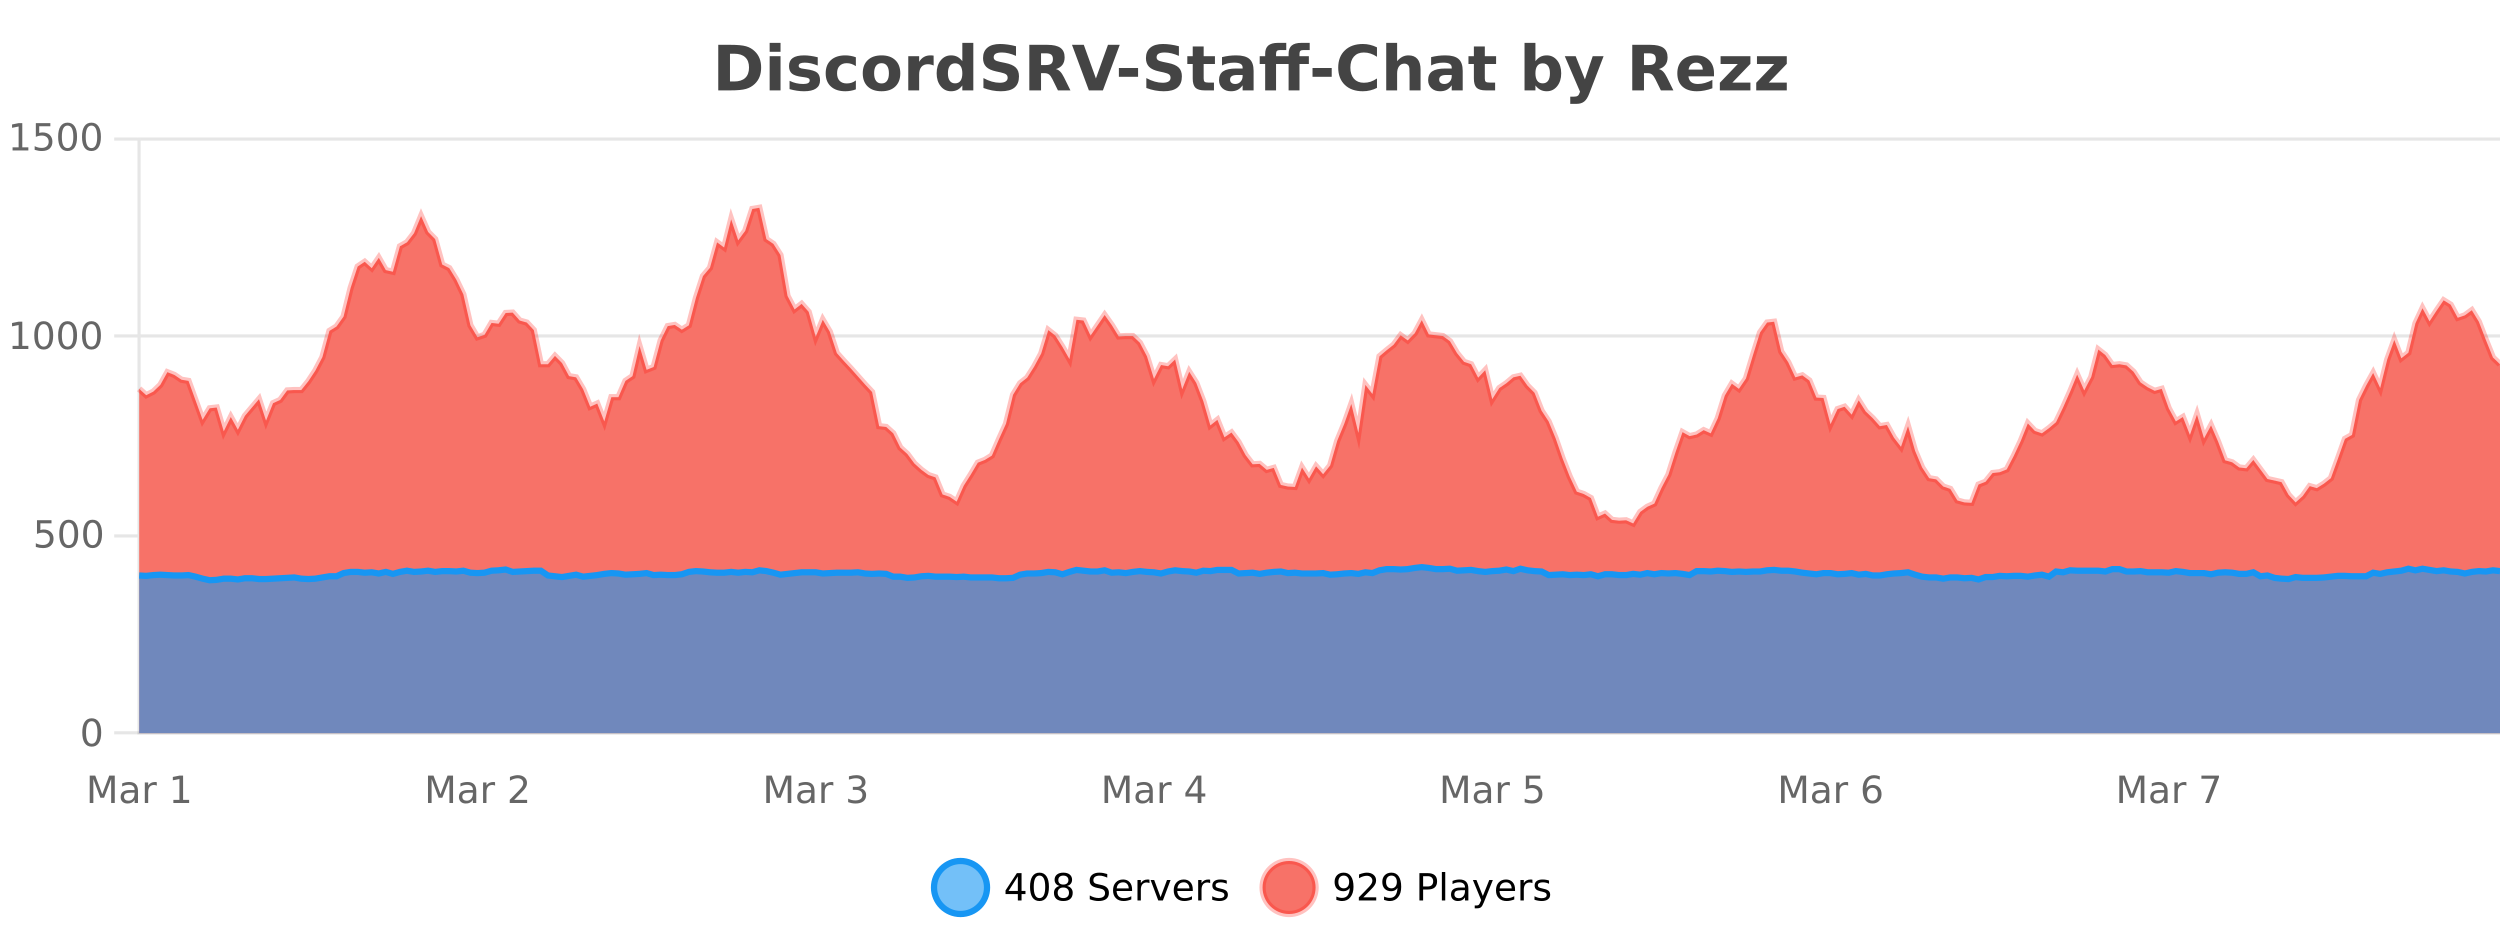 <?xml version="1.0" encoding="UTF-8"?>
<svg xmlns="http://www.w3.org/2000/svg" xmlns:xlink="http://www.w3.org/1999/xlink" width="800pt" height="300pt" viewBox="0 0 800 300" version="1.1">
<defs>
<clipPath id="clip1">
  <path d="M 270 263 L 345 263 L 345 300 L 270 300 Z M 270 263 "/>
</clipPath>
<clipPath id="clip2">
  <path d="M 375 263 L 450 263 L 450 300 L 375 300 Z M 375 263 "/>
</clipPath>
<clipPath id="clip3">
  <path d="M 44.539 66 L 800 66 L 800 234.602 L 44.539 234.602 Z M 44.539 66 "/>
</clipPath>
<clipPath id="clip4">
  <path d="M 43.539 43 L 800 43 L 800 196 L 43.539 196 Z M 43.539 43 "/>
</clipPath>
<clipPath id="clip5">
  <path d="M 44.539 181 L 800 181 L 800 234.602 L 44.539 234.602 Z M 44.539 181 "/>
</clipPath>
<clipPath id="clip6">
  <path d="M 43.539 153 L 800 153 L 800 214 L 43.539 214 Z M 43.539 153 "/>
</clipPath>
</defs>
<g id="surface1248896">
<rect x="0" y="0" width="800" height="300" style="fill:rgb(100%,100%,100%);fill-opacity:1;stroke:none;"/>
<path style="fill:none;stroke-width:1;stroke-linecap:butt;stroke-linejoin:miter;stroke:rgb(0%,0%,0%);stroke-opacity:0.098;stroke-miterlimit:10;" d="M 45 234.5 L 800 234.5 "/>
<path style="fill:none;stroke-width:1;stroke-linecap:butt;stroke-linejoin:miter;stroke:rgb(0%,0%,0%);stroke-opacity:0.098;stroke-miterlimit:10;" d="M 36.539 234.5 L 44 234.5 "/>
<path style="fill:none;stroke-width:1;stroke-linecap:butt;stroke-linejoin:miter;stroke:rgb(0%,0%,0%);stroke-opacity:0.098;stroke-miterlimit:10;" d="M 45 171.5 L 800 171.5 "/>
<path style="fill:none;stroke-width:1;stroke-linecap:butt;stroke-linejoin:miter;stroke:rgb(0%,0%,0%);stroke-opacity:0.098;stroke-miterlimit:10;" d="M 36.539 171.5 L 44 171.5 "/>
<path style="fill:none;stroke-width:1;stroke-linecap:butt;stroke-linejoin:miter;stroke:rgb(0%,0%,0%);stroke-opacity:0.098;stroke-miterlimit:10;" d="M 45 107.5 L 800 107.5 "/>
<path style="fill:none;stroke-width:1;stroke-linecap:butt;stroke-linejoin:miter;stroke:rgb(0%,0%,0%);stroke-opacity:0.098;stroke-miterlimit:10;" d="M 36.539 107.5 L 44 107.5 "/>
<path style="fill:none;stroke-width:1;stroke-linecap:butt;stroke-linejoin:miter;stroke:rgb(0%,0%,0%);stroke-opacity:0.098;stroke-miterlimit:10;" d="M 45 44.5 L 800 44.5 "/>
<path style="fill:none;stroke-width:1;stroke-linecap:butt;stroke-linejoin:miter;stroke:rgb(0%,0%,0%);stroke-opacity:0.098;stroke-miterlimit:10;" d="M 36.539 44.5 L 44 44.5 "/>
<path style=" stroke:none;fill-rule:nonzero;fill:rgb(9.02%,58.824%,95.294%);fill-opacity:0.6;" d="M 315.852 284 C 315.852 288.688 312.055 292.484 307.367 292.484 C 302.684 292.484 298.883 288.688 298.883 284 C 298.883 279.312 302.684 275.516 307.367 275.516 C 312.055 275.516 315.852 279.312 315.852 284 Z M 315.852 284 "/>
<g clip-path="url(#clip1)" clip-rule="nonzero">
<path style="fill:none;stroke-width:2;stroke-linecap:butt;stroke-linejoin:miter;stroke:rgb(9.02%,58.824%,95.294%);stroke-opacity:1;stroke-miterlimit:10;" d="M 315.852 284 C 315.852 288.688 312.055 292.484 307.367 292.484 C 302.684 292.484 298.883 288.688 298.883 284 C 298.883 279.312 302.684 275.516 307.367 275.516 C 312.055 275.516 315.852 279.312 315.852 284 Z M 315.852 284 "/>
</g>
<path style=" stroke:none;fill-rule:nonzero;fill:rgb(0%,0%,0%);fill-opacity:1;" d="M 325.711 280.438 L 322.727 285.109 L 325.711 285.109 Z M 325.398 279.406 L 326.898 279.406 L 326.898 285.109 L 328.148 285.109 L 328.148 286.094 L 326.898 286.094 L 326.898 288.156 L 325.711 288.156 L 325.711 286.094 L 321.773 286.094 L 321.773 284.953 Z M 332.629 280.188 C 332.023 280.188 331.566 280.492 331.254 281.094 C 330.949 281.688 330.801 282.59 330.801 283.797 C 330.801 284.996 330.949 285.898 331.254 286.5 C 331.566 287.094 332.023 287.391 332.629 287.391 C 333.242 287.391 333.699 287.094 334.004 286.5 C 334.316 285.898 334.473 284.996 334.473 283.797 C 334.473 282.59 334.316 281.688 334.004 281.094 C 333.699 280.492 333.242 280.188 332.629 280.188 Z M 332.629 279.25 C 333.605 279.25 334.355 279.641 334.879 280.422 C 335.398 281.195 335.66 282.32 335.66 283.797 C 335.66 285.266 335.398 286.391 334.879 287.172 C 334.355 287.945 333.605 288.328 332.629 288.328 C 331.648 288.328 330.898 287.945 330.379 287.172 C 329.867 286.391 329.613 285.266 329.613 283.797 C 329.613 282.32 329.867 281.195 330.379 280.422 C 330.898 279.641 331.648 279.25 332.629 279.25 Z M 340.266 284 C 339.703 284 339.258 284.152 338.938 284.453 C 338.613 284.758 338.453 285.168 338.453 285.688 C 338.453 286.219 338.613 286.637 338.938 286.938 C 339.258 287.242 339.703 287.391 340.266 287.391 C 340.828 287.391 341.27 287.242 341.594 286.938 C 341.914 286.637 342.078 286.219 342.078 285.688 C 342.078 285.168 341.914 284.758 341.594 284.453 C 341.281 284.152 340.836 284 340.266 284 Z M 339.078 283.5 C 338.578 283.375 338.18 283.141 337.891 282.797 C 337.609 282.445 337.469 282.016 337.469 281.516 C 337.469 280.82 337.719 280.266 338.219 279.859 C 338.719 279.453 339.398 279.25 340.266 279.25 C 341.141 279.25 341.82 279.453 342.312 279.859 C 342.812 280.266 343.062 280.82 343.062 281.516 C 343.062 282.016 342.922 282.445 342.641 282.797 C 342.359 283.141 341.961 283.375 341.453 283.5 C 342.023 283.637 342.469 283.898 342.781 284.281 C 343.102 284.668 343.266 285.137 343.266 285.688 C 343.266 286.543 343.004 287.199 342.484 287.656 C 341.973 288.105 341.234 288.328 340.266 288.328 C 339.305 288.328 338.566 288.105 338.047 287.656 C 337.523 287.199 337.266 286.543 337.266 285.688 C 337.266 285.137 337.426 284.668 337.75 284.281 C 338.07 283.898 338.516 283.637 339.078 283.5 Z M 338.656 281.625 C 338.656 282.086 338.797 282.438 339.078 282.688 C 339.359 282.938 339.754 283.062 340.266 283.062 C 340.773 283.062 341.172 282.938 341.453 282.688 C 341.742 282.438 341.891 282.086 341.891 281.625 C 341.891 281.18 341.742 280.828 341.453 280.578 C 341.172 280.32 340.773 280.188 340.266 280.188 C 339.754 280.188 339.359 280.32 339.078 280.578 C 338.797 280.828 338.656 281.18 338.656 281.625 Z M 354.32 279.688 L 354.32 280.844 C 353.871 280.637 353.445 280.48 353.039 280.375 C 352.641 280.262 352.262 280.203 351.898 280.203 C 351.25 280.203 350.75 280.328 350.398 280.578 C 350.055 280.828 349.883 281.188 349.883 281.656 C 349.883 282.043 349.996 282.336 350.227 282.531 C 350.453 282.73 350.898 282.887 351.555 283 L 352.258 283.156 C 353.141 283.324 353.793 283.621 354.211 284.047 C 354.637 284.465 354.852 285.027 354.852 285.734 C 354.852 286.59 354.562 287.234 353.992 287.672 C 353.43 288.109 352.594 288.328 351.492 288.328 C 351.086 288.328 350.648 288.281 350.18 288.188 C 349.711 288.094 349.227 287.953 348.727 287.766 L 348.727 286.547 C 349.203 286.82 349.672 287.023 350.133 287.156 C 350.602 287.293 351.055 287.359 351.492 287.359 C 352.168 287.359 352.688 287.23 353.055 286.969 C 353.43 286.699 353.617 286.32 353.617 285.828 C 353.617 285.402 353.48 285.07 353.211 284.828 C 352.949 284.578 352.516 284.398 351.914 284.281 L 351.195 284.141 C 350.309 283.965 349.668 283.688 349.273 283.312 C 348.887 282.938 348.695 282.418 348.695 281.75 C 348.695 280.969 348.965 280.359 349.508 279.922 C 350.047 279.477 350.797 279.25 351.758 279.25 C 352.172 279.25 352.59 279.289 353.008 279.359 C 353.434 279.434 353.871 279.543 354.32 279.688 Z M 362.266 284.609 L 362.266 285.125 L 357.297 285.125 C 357.348 285.875 357.57 286.445 357.969 286.828 C 358.375 287.215 358.93 287.406 359.641 287.406 C 360.055 287.406 360.457 287.359 360.844 287.266 C 361.238 287.164 361.629 287.008 362.016 286.797 L 362.016 287.828 C 361.617 287.984 361.219 288.105 360.812 288.188 C 360.406 288.281 359.992 288.328 359.578 288.328 C 358.535 288.328 357.707 288.027 357.094 287.422 C 356.477 286.809 356.172 285.98 356.172 284.938 C 356.172 283.867 356.461 283.016 357.047 282.391 C 357.629 281.758 358.41 281.438 359.391 281.438 C 360.273 281.438 360.973 281.727 361.484 282.297 C 362.004 282.859 362.266 283.633 362.266 284.609 Z M 361.188 284.281 C 361.176 283.699 361.008 283.23 360.688 282.875 C 360.363 282.523 359.938 282.344 359.406 282.344 C 358.801 282.344 358.316 282.516 357.953 282.859 C 357.598 283.203 357.395 283.684 357.344 284.297 Z M 367.836 282.594 C 367.711 282.531 367.574 282.484 367.43 282.453 C 367.293 282.414 367.137 282.391 366.961 282.391 C 366.355 282.391 365.887 282.59 365.555 282.984 C 365.23 283.383 365.07 283.953 365.07 284.703 L 365.07 288.156 L 363.992 288.156 L 363.992 281.594 L 365.07 281.594 L 365.07 282.609 C 365.297 282.215 365.594 281.922 365.961 281.734 C 366.324 281.539 366.766 281.438 367.289 281.438 C 367.359 281.438 367.438 281.445 367.523 281.453 C 367.617 281.465 367.715 281.48 367.82 281.5 Z M 368.195 281.594 L 369.336 281.594 L 371.383 287.094 L 373.445 281.594 L 374.586 281.594 L 372.117 288.156 L 370.648 288.156 Z M 381.688 284.609 L 381.688 285.125 L 376.719 285.125 C 376.77 285.875 376.992 286.445 377.391 286.828 C 377.797 287.215 378.352 287.406 379.062 287.406 C 379.477 287.406 379.879 287.359 380.266 287.266 C 380.66 287.164 381.051 287.008 381.438 286.797 L 381.438 287.828 C 381.039 287.984 380.641 288.105 380.234 288.188 C 379.828 288.281 379.414 288.328 379 288.328 C 377.957 288.328 377.129 288.027 376.516 287.422 C 375.898 286.809 375.594 285.98 375.594 284.938 C 375.594 283.867 375.883 283.016 376.469 282.391 C 377.051 281.758 377.832 281.438 378.812 281.438 C 379.695 281.438 380.395 281.727 380.906 282.297 C 381.426 282.859 381.688 283.633 381.688 284.609 Z M 380.609 284.281 C 380.598 283.699 380.43 283.23 380.109 282.875 C 379.785 282.523 379.359 282.344 378.828 282.344 C 378.223 282.344 377.738 282.516 377.375 282.859 C 377.02 283.203 376.816 283.684 376.766 284.297 Z M 387.258 282.594 C 387.133 282.531 386.996 282.484 386.852 282.453 C 386.715 282.414 386.559 282.391 386.383 282.391 C 385.777 282.391 385.309 282.59 384.977 282.984 C 384.652 283.383 384.492 283.953 384.492 284.703 L 384.492 288.156 L 383.414 288.156 L 383.414 281.594 L 384.492 281.594 L 384.492 282.609 C 384.719 282.215 385.016 281.922 385.383 281.734 C 385.746 281.539 386.188 281.438 386.711 281.438 C 386.781 281.438 386.859 281.445 386.945 281.453 C 387.039 281.465 387.137 281.48 387.242 281.5 Z M 392.562 281.781 L 392.562 282.812 C 392.258 282.656 391.941 282.543 391.609 282.469 C 391.285 282.387 390.945 282.344 390.594 282.344 C 390.062 282.344 389.66 282.43 389.391 282.594 C 389.117 282.75 388.984 282.996 388.984 283.328 C 388.984 283.578 389.078 283.777 389.266 283.922 C 389.461 284.059 389.852 284.188 390.438 284.312 L 390.797 284.406 C 391.566 284.562 392.113 284.793 392.438 285.094 C 392.758 285.398 392.922 285.812 392.922 286.344 C 392.922 286.961 392.676 287.445 392.188 287.797 C 391.707 288.152 391.047 288.328 390.203 288.328 C 389.848 288.328 389.477 288.289 389.094 288.219 C 388.719 288.156 388.32 288.059 387.906 287.922 L 387.906 286.797 C 388.301 287.008 388.691 287.164 389.078 287.266 C 389.461 287.371 389.848 287.422 390.234 287.422 C 390.734 287.422 391.117 287.34 391.391 287.172 C 391.672 286.996 391.812 286.746 391.812 286.422 C 391.812 286.133 391.711 285.906 391.516 285.75 C 391.316 285.594 390.883 285.445 390.219 285.297 L 389.844 285.219 C 389.176 285.074 388.691 284.855 388.391 284.562 C 388.098 284.273 387.953 283.875 387.953 283.375 C 387.953 282.75 388.172 282.273 388.609 281.938 C 389.047 281.605 389.664 281.438 390.469 281.438 C 390.863 281.438 391.238 281.469 391.594 281.531 C 391.945 281.586 392.27 281.668 392.562 281.781 Z M 317.367 277.016 "/>
<path style=" stroke:none;fill-rule:nonzero;fill:rgb(96.863%,44.706%,40.784%);fill-opacity:1;" d="M 420.988 284 C 420.988 288.688 417.191 292.484 412.504 292.484 C 407.82 292.484 404.02 288.688 404.02 284 C 404.02 279.312 407.82 275.516 412.504 275.516 C 417.191 275.516 420.988 279.312 420.988 284 Z M 420.988 284 "/>
<g clip-path="url(#clip2)" clip-rule="nonzero">
<path style="fill:none;stroke-width:2;stroke-linecap:butt;stroke-linejoin:miter;stroke:rgb(100%,4.706%,0%);stroke-opacity:0.247;stroke-miterlimit:10;" d="M 420.988 284 C 420.988 288.688 417.191 292.484 412.504 292.484 C 407.82 292.484 404.02 288.688 404.02 284 C 404.02 279.312 407.82 275.516 412.504 275.516 C 417.191 275.516 420.988 279.312 420.988 284 Z M 420.988 284 "/>
</g>
<path style=" stroke:none;fill-rule:nonzero;fill:rgb(0%,0%,0%);fill-opacity:1;" d="M 427.633 287.969 L 427.633 286.891 C 427.934 287.039 428.234 287.148 428.539 287.219 C 428.84 287.293 429.141 287.328 429.445 287.328 C 430.227 287.328 430.82 287.07 431.227 286.547 C 431.641 286.016 431.875 285.215 431.93 284.141 C 431.711 284.484 431.422 284.746 431.07 284.922 C 430.727 285.102 430.34 285.188 429.914 285.188 C 429.039 285.188 428.344 284.93 427.836 284.406 C 427.324 283.875 427.07 283.148 427.07 282.219 C 427.07 281.324 427.336 280.605 427.867 280.062 C 428.398 279.523 429.105 279.25 429.992 279.25 C 431 279.25 431.773 279.641 432.305 280.422 C 432.844 281.195 433.117 282.32 433.117 283.797 C 433.117 285.172 432.789 286.273 432.133 287.094 C 431.477 287.918 430.594 288.328 429.492 288.328 C 429.188 288.328 428.887 288.297 428.586 288.234 C 428.281 288.18 427.965 288.094 427.633 287.969 Z M 429.992 284.266 C 430.523 284.266 430.945 284.086 431.258 283.719 C 431.57 283.355 431.727 282.855 431.727 282.219 C 431.727 281.594 431.57 281.102 431.258 280.734 C 430.945 280.371 430.523 280.188 429.992 280.188 C 429.461 280.188 429.039 280.371 428.727 280.734 C 428.422 281.102 428.273 281.594 428.273 282.219 C 428.273 282.855 428.422 283.355 428.727 283.719 C 429.039 284.086 429.461 284.266 429.992 284.266 Z M 436.25 287.156 L 440.391 287.156 L 440.391 288.156 L 434.828 288.156 L 434.828 287.156 C 435.273 286.699 435.883 286.078 436.656 285.297 C 437.438 284.508 437.926 283.996 438.125 283.766 C 438.508 283.352 438.773 282.996 438.922 282.703 C 439.078 282.402 439.156 282.109 439.156 281.828 C 439.156 281.359 438.988 280.98 438.656 280.688 C 438.332 280.398 437.91 280.25 437.391 280.25 C 437.016 280.25 436.617 280.312 436.203 280.438 C 435.797 280.562 435.359 280.762 434.891 281.031 L 434.891 279.828 C 435.367 279.641 435.812 279.5 436.219 279.406 C 436.633 279.305 437.016 279.25 437.359 279.25 C 438.266 279.25 438.988 279.48 439.531 279.938 C 440.07 280.387 440.344 280.992 440.344 281.75 C 440.344 282.105 440.273 282.445 440.141 282.766 C 440.004 283.09 439.758 283.469 439.406 283.906 C 439.301 284.023 438.988 284.352 438.469 284.891 C 437.945 285.434 437.207 286.188 436.25 287.156 Z M 442.898 287.969 L 442.898 286.891 C 443.199 287.039 443.5 287.148 443.805 287.219 C 444.105 287.293 444.406 287.328 444.711 287.328 C 445.492 287.328 446.086 287.07 446.492 286.547 C 446.906 286.016 447.141 285.215 447.195 284.141 C 446.977 284.484 446.688 284.746 446.336 284.922 C 445.992 285.102 445.605 285.188 445.18 285.188 C 444.305 285.188 443.609 284.93 443.102 284.406 C 442.59 283.875 442.336 283.148 442.336 282.219 C 442.336 281.324 442.602 280.605 443.133 280.062 C 443.664 279.523 444.371 279.25 445.258 279.25 C 446.266 279.25 447.039 279.641 447.57 280.422 C 448.109 281.195 448.383 282.32 448.383 283.797 C 448.383 285.172 448.055 286.273 447.398 287.094 C 446.742 287.918 445.859 288.328 444.758 288.328 C 444.453 288.328 444.152 288.297 443.852 288.234 C 443.547 288.18 443.23 288.094 442.898 287.969 Z M 445.258 284.266 C 445.789 284.266 446.211 284.086 446.523 283.719 C 446.836 283.355 446.992 282.855 446.992 282.219 C 446.992 281.594 446.836 281.102 446.523 280.734 C 446.211 280.371 445.789 280.188 445.258 280.188 C 444.727 280.188 444.305 280.371 443.992 280.734 C 443.688 281.102 443.539 281.594 443.539 282.219 C 443.539 282.855 443.688 283.355 443.992 283.719 C 444.305 284.086 444.727 284.266 445.258 284.266 Z M 455.398 280.375 L 455.398 283.672 L 456.883 283.672 C 457.434 283.672 457.859 283.531 458.164 283.25 C 458.465 282.961 458.617 282.547 458.617 282.016 C 458.617 281.496 458.465 281.094 458.164 280.812 C 457.859 280.523 457.434 280.375 456.883 280.375 Z M 454.211 279.406 L 456.883 279.406 C 457.871 279.406 458.617 279.633 459.117 280.078 C 459.617 280.516 459.867 281.164 459.867 282.016 C 459.867 282.883 459.617 283.539 459.117 283.984 C 458.617 284.422 457.871 284.641 456.883 284.641 L 455.398 284.641 L 455.398 288.156 L 454.211 288.156 Z M 461.398 279.031 L 462.477 279.031 L 462.477 288.156 L 461.398 288.156 Z M 467.719 284.859 C 466.852 284.859 466.25 284.961 465.906 285.156 C 465.57 285.355 465.406 285.695 465.406 286.172 C 465.406 286.559 465.531 286.867 465.781 287.094 C 466.039 287.312 466.383 287.422 466.812 287.422 C 467.414 287.422 467.895 287.215 468.25 286.797 C 468.613 286.371 468.797 285.805 468.797 285.094 L 468.797 284.859 Z M 469.875 284.406 L 469.875 288.156 L 468.797 288.156 L 468.797 287.156 C 468.547 287.555 468.238 287.852 467.875 288.047 C 467.508 288.234 467.062 288.328 466.531 288.328 C 465.852 288.328 465.316 288.141 464.922 287.766 C 464.523 287.383 464.328 286.875 464.328 286.25 C 464.328 285.512 464.57 284.953 465.062 284.578 C 465.562 284.203 466.301 284.016 467.281 284.016 L 468.797 284.016 L 468.797 283.906 C 468.797 283.406 468.629 283.023 468.297 282.75 C 467.973 282.48 467.52 282.344 466.938 282.344 C 466.562 282.344 466.191 282.391 465.828 282.484 C 465.473 282.578 465.133 282.715 464.812 282.891 L 464.812 281.891 C 465.207 281.734 465.586 281.621 465.953 281.547 C 466.328 281.477 466.691 281.438 467.047 281.438 C 467.992 281.438 468.703 281.684 469.172 282.172 C 469.641 282.664 469.875 283.406 469.875 284.406 Z M 474.82 288.766 C 474.516 289.547 474.219 290.055 473.93 290.297 C 473.637 290.535 473.25 290.656 472.773 290.656 L 471.914 290.656 L 471.914 289.75 L 472.539 289.75 C 472.84 289.75 473.07 289.676 473.227 289.531 C 473.391 289.395 473.574 289.066 473.773 288.547 L 473.977 288.047 L 471.32 281.594 L 472.461 281.594 L 474.508 286.719 L 476.57 281.594 L 477.711 281.594 Z M 484.812 284.609 L 484.812 285.125 L 479.844 285.125 C 479.895 285.875 480.117 286.445 480.516 286.828 C 480.922 287.215 481.477 287.406 482.188 287.406 C 482.602 287.406 483.004 287.359 483.391 287.266 C 483.785 287.164 484.176 287.008 484.562 286.797 L 484.562 287.828 C 484.164 287.984 483.766 288.105 483.359 288.188 C 482.953 288.281 482.539 288.328 482.125 288.328 C 481.082 288.328 480.254 288.027 479.641 287.422 C 479.023 286.809 478.719 285.98 478.719 284.938 C 478.719 283.867 479.008 283.016 479.594 282.391 C 480.176 281.758 480.957 281.438 481.938 281.438 C 482.82 281.438 483.52 281.727 484.031 282.297 C 484.551 282.859 484.812 283.633 484.812 284.609 Z M 483.734 284.281 C 483.723 283.699 483.555 283.23 483.234 282.875 C 482.91 282.523 482.484 282.344 481.953 282.344 C 481.348 282.344 480.863 282.516 480.5 282.859 C 480.145 283.203 479.941 283.684 479.891 284.297 Z M 490.383 282.594 C 490.258 282.531 490.121 282.484 489.977 282.453 C 489.84 282.414 489.684 282.391 489.508 282.391 C 488.902 282.391 488.434 282.59 488.102 282.984 C 487.777 283.383 487.617 283.953 487.617 284.703 L 487.617 288.156 L 486.539 288.156 L 486.539 281.594 L 487.617 281.594 L 487.617 282.609 C 487.844 282.215 488.141 281.922 488.508 281.734 C 488.871 281.539 489.312 281.438 489.836 281.438 C 489.906 281.438 489.984 281.445 490.07 281.453 C 490.164 281.465 490.262 281.48 490.367 281.5 Z M 495.691 281.781 L 495.691 282.812 C 495.387 282.656 495.07 282.543 494.738 282.469 C 494.414 282.387 494.074 282.344 493.723 282.344 C 493.191 282.344 492.789 282.43 492.52 282.594 C 492.246 282.75 492.113 282.996 492.113 283.328 C 492.113 283.578 492.207 283.777 492.395 283.922 C 492.59 284.059 492.98 284.188 493.566 284.312 L 493.926 284.406 C 494.695 284.562 495.242 284.793 495.566 285.094 C 495.887 285.398 496.051 285.812 496.051 286.344 C 496.051 286.961 495.805 287.445 495.316 287.797 C 494.836 288.152 494.176 288.328 493.332 288.328 C 492.977 288.328 492.605 288.289 492.223 288.219 C 491.848 288.156 491.449 288.059 491.035 287.922 L 491.035 286.797 C 491.43 287.008 491.82 287.164 492.207 287.266 C 492.59 287.371 492.977 287.422 493.363 287.422 C 493.863 287.422 494.246 287.34 494.52 287.172 C 494.801 286.996 494.941 286.746 494.941 286.422 C 494.941 286.133 494.84 285.906 494.645 285.75 C 494.445 285.594 494.012 285.445 493.348 285.297 L 492.973 285.219 C 492.305 285.074 491.82 284.855 491.52 284.562 C 491.227 284.273 491.082 283.875 491.082 283.375 C 491.082 282.75 491.301 282.273 491.738 281.938 C 492.176 281.605 492.793 281.438 493.598 281.438 C 493.992 281.438 494.367 281.469 494.723 281.531 C 495.074 281.586 495.398 281.668 495.691 281.781 Z M 422.504 277.016 "/>
<path style=" stroke:none;fill-rule:nonzero;fill:rgb(26.667%,26.667%,26.667%);fill-opacity:1;" d="M 233.594 17.188 L 233.594 26.078 L 234.938 26.078 C 236.477 26.078 237.656 25.699 238.469 24.938 C 239.281 24.18 239.688 23.07 239.688 21.609 C 239.688 20.172 239.281 19.078 238.469 18.328 C 237.664 17.57 236.488 17.188 234.938 17.188 Z M 229.844 14.344 L 233.797 14.344 C 236.016 14.344 237.664 14.5 238.75 14.812 C 239.832 15.125 240.758 15.664 241.531 16.422 C 242.219 17.078 242.727 17.84 243.062 18.703 C 243.395 19.559 243.562 20.527 243.562 21.609 C 243.562 22.715 243.395 23.699 243.062 24.562 C 242.727 25.43 242.219 26.188 241.531 26.844 C 240.75 27.594 239.812 28.133 238.719 28.453 C 237.625 28.766 235.984 28.922 233.797 28.922 L 229.844 28.922 Z M 246.289 17.984 L 249.773 17.984 L 249.773 28.922 L 246.289 28.922 Z M 246.289 13.719 L 249.773 13.719 L 249.773 16.578 L 246.289 16.578 Z M 261.676 18.328 L 261.676 20.984 C 260.934 20.672 260.215 20.438 259.52 20.281 C 258.82 20.125 258.16 20.047 257.535 20.047 C 256.879 20.047 256.387 20.133 256.066 20.297 C 255.742 20.465 255.582 20.719 255.582 21.062 C 255.582 21.344 255.699 21.559 255.941 21.703 C 256.191 21.852 256.629 21.961 257.254 22.031 L 257.879 22.125 C 259.668 22.355 260.871 22.73 261.488 23.25 C 262.102 23.773 262.41 24.59 262.41 25.703 C 262.41 26.871 261.977 27.746 261.113 28.328 C 260.258 28.914 258.98 29.203 257.285 29.203 C 256.555 29.203 255.805 29.145 255.035 29.031 C 254.262 28.918 253.473 28.746 252.66 28.516 L 252.66 25.859 C 253.355 26.203 254.07 26.461 254.801 26.625 C 255.527 26.793 256.273 26.875 257.035 26.875 C 257.723 26.875 258.238 26.781 258.582 26.594 C 258.926 26.406 259.098 26.125 259.098 25.75 C 259.098 25.438 258.977 25.211 258.738 25.062 C 258.496 24.906 258.023 24.789 257.316 24.703 L 256.707 24.625 C 255.145 24.43 254.051 24.07 253.426 23.547 C 252.801 23.016 252.488 22.215 252.488 21.141 C 252.488 19.984 252.883 19.125 253.676 18.562 C 254.477 18 255.695 17.719 257.332 17.719 C 257.977 17.719 258.652 17.773 259.363 17.875 C 260.07 17.969 260.84 18.121 261.676 18.328 Z M 273.875 18.328 L 273.875 21.172 C 273.406 20.852 272.93 20.609 272.453 20.453 C 271.973 20.297 271.473 20.219 270.953 20.219 C 269.984 20.219 269.223 20.508 268.672 21.078 C 268.129 21.641 267.859 22.438 267.859 23.469 C 267.859 24.492 268.129 25.289 268.672 25.859 C 269.223 26.422 269.984 26.703 270.953 26.703 C 271.504 26.703 272.023 26.625 272.516 26.469 C 273.004 26.305 273.457 26.059 273.875 25.734 L 273.875 28.594 C 273.332 28.805 272.781 28.953 272.219 29.047 C 271.656 29.148 271.086 29.203 270.516 29.203 C 268.547 29.203 267.004 28.699 265.891 27.688 C 264.773 26.68 264.219 25.273 264.219 23.469 C 264.219 21.656 264.773 20.246 265.891 19.234 C 267.004 18.227 268.547 17.719 270.516 17.719 C 271.086 17.719 271.648 17.773 272.203 17.875 C 272.766 17.969 273.32 18.121 273.875 18.328 Z M 282.109 20.219 C 281.328 20.219 280.734 20.5 280.328 21.062 C 279.922 21.617 279.719 22.418 279.719 23.469 C 279.719 24.512 279.922 25.312 280.328 25.875 C 280.734 26.43 281.328 26.703 282.109 26.703 C 282.867 26.703 283.445 26.43 283.844 25.875 C 284.25 25.312 284.453 24.512 284.453 23.469 C 284.453 22.418 284.25 21.617 283.844 21.062 C 283.445 20.5 282.867 20.219 282.109 20.219 Z M 282.109 17.719 C 283.984 17.719 285.445 18.23 286.5 19.25 C 287.562 20.262 288.094 21.668 288.094 23.469 C 288.094 25.262 287.562 26.668 286.5 27.688 C 285.445 28.699 283.984 29.203 282.109 29.203 C 280.211 29.203 278.734 28.699 277.672 27.688 C 276.609 26.668 276.078 25.262 276.078 23.469 C 276.078 21.668 276.609 20.262 277.672 19.25 C 278.734 18.23 280.211 17.719 282.109 17.719 Z M 298.77 20.969 C 298.457 20.824 298.148 20.719 297.848 20.656 C 297.543 20.586 297.242 20.547 296.941 20.547 C 296.035 20.547 295.336 20.836 294.848 21.406 C 294.367 21.98 294.129 22.805 294.129 23.875 L 294.129 28.922 L 290.645 28.922 L 290.645 17.984 L 294.129 17.984 L 294.129 19.781 C 294.574 19.062 295.09 18.543 295.676 18.219 C 296.258 17.887 296.957 17.719 297.77 17.719 C 297.895 17.719 298.023 17.727 298.16 17.734 C 298.293 17.746 298.492 17.766 298.754 17.797 Z M 307.945 19.578 L 307.945 13.719 L 311.461 13.719 L 311.461 28.922 L 307.945 28.922 L 307.945 27.344 C 307.465 27.992 306.934 28.465 306.352 28.766 C 305.766 29.055 305.094 29.203 304.336 29.203 C 302.992 29.203 301.887 28.668 301.023 27.594 C 300.156 26.523 299.727 25.148 299.727 23.469 C 299.727 21.781 300.156 20.402 301.023 19.328 C 301.887 18.258 302.992 17.719 304.336 17.719 C 305.094 17.719 305.766 17.871 306.352 18.172 C 306.934 18.477 307.465 18.945 307.945 19.578 Z M 305.633 26.672 C 306.383 26.672 306.953 26.402 307.352 25.859 C 307.746 25.309 307.945 24.512 307.945 23.469 C 307.945 22.43 307.746 21.637 307.352 21.094 C 306.953 20.543 306.383 20.266 305.633 20.266 C 304.891 20.266 304.324 20.543 303.93 21.094 C 303.531 21.637 303.336 22.43 303.336 23.469 C 303.336 24.512 303.531 25.309 303.93 25.859 C 304.324 26.402 304.891 26.672 305.633 26.672 Z M 325.121 14.797 L 325.121 17.891 C 324.316 17.527 323.535 17.258 322.777 17.078 C 322.016 16.891 321.297 16.797 320.621 16.797 C 319.723 16.797 319.059 16.922 318.621 17.172 C 318.191 17.422 317.98 17.809 317.98 18.328 C 317.98 18.715 318.125 19.016 318.418 19.234 C 318.707 19.453 319.234 19.641 319.996 19.797 L 321.59 20.125 C 323.215 20.449 324.363 20.945 325.043 21.609 C 325.73 22.277 326.074 23.219 326.074 24.438 C 326.074 26.043 325.594 27.242 324.637 28.031 C 323.688 28.812 322.234 29.203 320.277 29.203 C 319.348 29.203 318.418 29.113 317.48 28.938 C 316.551 28.762 315.625 28.5 314.699 28.156 L 314.699 24.984 C 315.625 25.484 316.52 25.859 317.387 26.109 C 318.262 26.359 319.105 26.484 319.918 26.484 C 320.738 26.484 321.363 26.352 321.793 26.078 C 322.23 25.797 322.449 25.402 322.449 24.891 C 322.449 24.445 322.297 24.094 321.996 23.844 C 321.703 23.594 321.113 23.371 320.23 23.172 L 318.777 22.859 C 317.316 22.547 316.25 22.055 315.574 21.375 C 314.906 20.688 314.574 19.762 314.574 18.594 C 314.574 17.148 315.043 16.031 315.98 15.25 C 316.918 14.469 318.266 14.078 320.027 14.078 C 320.828 14.078 321.652 14.141 322.496 14.266 C 323.34 14.383 324.215 14.559 325.121 14.797 Z M 334.711 20.812 C 335.5 20.812 336.07 20.668 336.414 20.375 C 336.758 20.074 336.93 19.59 336.93 18.922 C 336.93 18.258 336.758 17.781 336.414 17.5 C 336.07 17.211 335.5 17.062 334.711 17.062 L 333.133 17.062 L 333.133 20.812 Z M 333.133 23.406 L 333.133 28.922 L 329.383 28.922 L 329.383 14.344 L 335.117 14.344 C 337.031 14.344 338.438 14.668 339.336 15.312 C 340.23 15.961 340.68 16.977 340.68 18.359 C 340.68 19.328 340.445 20.125 339.977 20.75 C 339.516 21.367 338.82 21.82 337.883 22.109 C 338.391 22.227 338.852 22.492 339.258 22.906 C 339.664 23.312 340.074 23.938 340.492 24.781 L 342.539 28.922 L 338.539 28.922 L 336.758 25.297 C 336.402 24.57 336.039 24.074 335.664 23.812 C 335.297 23.543 334.809 23.406 334.195 23.406 Z M 343.035 14.344 L 346.816 14.344 L 350.691 25.109 L 354.551 14.344 L 358.316 14.344 L 352.926 28.922 L 348.441 28.922 Z M 358.043 21.75 L 364.184 21.75 L 364.184 24.578 L 358.043 24.578 Z M 377.25 14.797 L 377.25 17.891 C 376.445 17.527 375.664 17.258 374.906 17.078 C 374.145 16.891 373.426 16.797 372.75 16.797 C 371.852 16.797 371.188 16.922 370.75 17.172 C 370.32 17.422 370.109 17.809 370.109 18.328 C 370.109 18.715 370.254 19.016 370.547 19.234 C 370.836 19.453 371.363 19.641 372.125 19.797 L 373.719 20.125 C 375.344 20.449 376.492 20.945 377.172 21.609 C 377.859 22.277 378.203 23.219 378.203 24.438 C 378.203 26.043 377.723 27.242 376.766 28.031 C 375.816 28.812 374.363 29.203 372.406 29.203 C 371.477 29.203 370.547 29.113 369.609 28.938 C 368.68 28.762 367.754 28.5 366.828 28.156 L 366.828 24.984 C 367.754 25.484 368.648 25.859 369.516 26.109 C 370.391 26.359 371.234 26.484 372.047 26.484 C 372.867 26.484 373.492 26.352 373.922 26.078 C 374.359 25.797 374.578 25.402 374.578 24.891 C 374.578 24.445 374.426 24.094 374.125 23.844 C 373.832 23.594 373.242 23.371 372.359 23.172 L 370.906 22.859 C 369.445 22.547 368.379 22.055 367.703 21.375 C 367.035 20.688 366.703 19.762 366.703 18.594 C 366.703 17.148 367.172 16.031 368.109 15.25 C 369.047 14.469 370.395 14.078 372.156 14.078 C 372.957 14.078 373.781 14.141 374.625 14.266 C 375.469 14.383 376.344 14.559 377.25 14.797 Z M 385.172 14.875 L 385.172 17.984 L 388.781 17.984 L 388.781 20.484 L 385.172 20.484 L 385.172 25.125 C 385.172 25.637 385.27 25.98 385.469 26.156 C 385.676 26.336 386.078 26.422 386.672 26.422 L 388.469 26.422 L 388.469 28.922 L 385.469 28.922 C 384.094 28.922 383.113 28.637 382.531 28.062 C 381.957 27.48 381.672 26.5 381.672 25.125 L 381.672 20.484 L 379.938 20.484 L 379.938 17.984 L 381.672 17.984 L 381.672 14.875 Z M 395.809 24 C 395.078 24 394.531 24.125 394.168 24.375 C 393.801 24.617 393.621 24.98 393.621 25.469 C 393.621 25.906 393.766 26.25 394.059 26.5 C 394.359 26.75 394.77 26.875 395.293 26.875 C 395.949 26.875 396.5 26.641 396.949 26.172 C 397.406 25.703 397.637 25.117 397.637 24.406 L 397.637 24 Z M 401.152 22.688 L 401.152 28.922 L 397.637 28.922 L 397.637 27.297 C 397.168 27.965 396.637 28.449 396.043 28.75 C 395.457 29.051 394.746 29.203 393.902 29.203 C 392.777 29.203 391.859 28.875 391.152 28.219 C 390.441 27.555 390.09 26.695 390.09 25.641 C 390.09 24.359 390.527 23.422 391.402 22.828 C 392.285 22.227 393.676 21.922 395.574 21.922 L 397.637 21.922 L 397.637 21.641 C 397.637 21.09 397.418 20.688 396.98 20.438 C 396.543 20.18 395.859 20.047 394.934 20.047 C 394.184 20.047 393.484 20.125 392.84 20.281 C 392.191 20.43 391.594 20.648 391.043 20.938 L 391.043 18.281 C 391.793 18.094 392.543 17.953 393.293 17.859 C 394.051 17.766 394.812 17.719 395.574 17.719 C 397.543 17.719 398.965 18.109 399.84 18.891 C 400.715 19.664 401.152 20.93 401.152 22.688 Z M 411.602 13.719 L 411.602 16.016 L 409.664 16.016 C 409.172 16.016 408.828 16.105 408.633 16.281 C 408.434 16.469 408.336 16.781 408.336 17.219 L 408.336 17.984 L 412.352 17.984 L 412.352 17.219 C 412.352 16.031 412.68 15.152 413.336 14.578 C 414 14.008 415.031 13.719 416.43 13.719 L 419.102 13.719 L 419.102 16.016 L 417.164 16.016 C 416.672 16.016 416.328 16.105 416.133 16.281 C 415.934 16.469 415.836 16.781 415.836 17.219 L 415.836 17.984 L 418.836 17.984 L 418.836 20.484 L 415.836 20.484 L 415.836 28.922 L 412.352 28.922 L 412.352 20.484 L 408.336 20.484 L 408.336 28.922 L 404.852 28.922 L 404.852 20.484 L 403.102 20.484 L 403.102 17.984 L 404.852 17.984 L 404.852 17.219 C 404.852 16.031 405.18 15.152 405.836 14.578 C 406.5 14.008 407.531 13.719 408.93 13.719 Z M 420.008 21.75 L 426.148 21.75 L 426.148 24.578 L 420.008 24.578 Z M 440.633 28.125 C 439.934 28.48 439.211 28.746 438.461 28.922 C 437.719 29.109 436.938 29.203 436.117 29.203 C 433.688 29.203 431.766 28.527 430.352 27.172 C 428.934 25.809 428.227 23.965 428.227 21.641 C 428.227 19.32 428.934 17.48 430.352 16.125 C 431.766 14.762 433.688 14.078 436.117 14.078 C 436.938 14.078 437.719 14.172 438.461 14.359 C 439.211 14.539 439.934 14.805 440.633 15.156 L 440.633 18.172 C 439.934 17.703 439.246 17.359 438.57 17.141 C 437.891 16.914 437.18 16.797 436.43 16.797 C 435.086 16.797 434.027 17.23 433.258 18.094 C 432.496 18.949 432.117 20.133 432.117 21.641 C 432.117 23.152 432.496 24.34 433.258 25.203 C 434.027 26.059 435.086 26.484 436.43 26.484 C 437.18 26.484 437.891 26.375 438.57 26.156 C 439.246 25.93 439.934 25.578 440.633 25.109 Z M 454.578 22.266 L 454.578 28.922 L 451.062 28.922 L 451.062 23.844 C 451.062 22.887 451.039 22.23 451 21.875 C 450.957 21.512 450.883 21.246 450.781 21.078 C 450.645 20.852 450.457 20.672 450.219 20.547 C 449.988 20.422 449.723 20.359 449.422 20.359 C 448.691 20.359 448.117 20.641 447.703 21.203 C 447.285 21.766 447.078 22.547 447.078 23.547 L 447.078 28.922 L 443.594 28.922 L 443.594 13.719 L 447.078 13.719 L 447.078 19.578 C 447.609 18.945 448.172 18.477 448.766 18.172 C 449.359 17.871 450.008 17.719 450.719 17.719 C 451.988 17.719 452.945 18.109 453.594 18.891 C 454.25 19.664 454.578 20.789 454.578 22.266 Z M 462.723 24 C 461.992 24 461.445 24.125 461.082 24.375 C 460.715 24.617 460.535 24.98 460.535 25.469 C 460.535 25.906 460.68 26.25 460.973 26.5 C 461.273 26.75 461.684 26.875 462.207 26.875 C 462.863 26.875 463.414 26.641 463.863 26.172 C 464.32 25.703 464.551 25.117 464.551 24.406 L 464.551 24 Z M 468.066 22.688 L 468.066 28.922 L 464.551 28.922 L 464.551 27.297 C 464.082 27.965 463.551 28.449 462.957 28.75 C 462.371 29.051 461.66 29.203 460.816 29.203 C 459.691 29.203 458.773 28.875 458.066 28.219 C 457.355 27.555 457.004 26.695 457.004 25.641 C 457.004 24.359 457.441 23.422 458.316 22.828 C 459.199 22.227 460.59 21.922 462.488 21.922 L 464.551 21.922 L 464.551 21.641 C 464.551 21.09 464.332 20.688 463.895 20.438 C 463.457 20.18 462.773 20.047 461.848 20.047 C 461.098 20.047 460.398 20.125 459.754 20.281 C 459.105 20.43 458.508 20.648 457.957 20.938 L 457.957 18.281 C 458.707 18.094 459.457 17.953 460.207 17.859 C 460.965 17.766 461.727 17.719 462.488 17.719 C 464.457 17.719 465.879 18.109 466.754 18.891 C 467.629 19.664 468.066 20.93 468.066 22.688 Z M 475.141 14.875 L 475.141 17.984 L 478.75 17.984 L 478.75 20.484 L 475.141 20.484 L 475.141 25.125 C 475.141 25.637 475.238 25.98 475.438 26.156 C 475.645 26.336 476.047 26.422 476.641 26.422 L 478.438 26.422 L 478.438 28.922 L 475.438 28.922 C 474.062 28.922 473.082 28.637 472.5 28.062 C 471.926 27.48 471.641 26.5 471.641 25.125 L 471.641 20.484 L 469.906 20.484 L 469.906 17.984 L 471.641 17.984 L 471.641 14.875 Z M 493.664 26.672 C 494.414 26.672 494.984 26.402 495.383 25.859 C 495.777 25.309 495.977 24.512 495.977 23.469 C 495.977 22.43 495.777 21.637 495.383 21.094 C 494.984 20.543 494.414 20.266 493.664 20.266 C 492.914 20.266 492.336 20.543 491.93 21.094 C 491.531 21.637 491.336 22.43 491.336 23.469 C 491.336 24.5 491.531 25.293 491.93 25.844 C 492.336 26.398 492.914 26.672 493.664 26.672 Z M 491.336 19.578 C 491.824 18.945 492.359 18.477 492.945 18.172 C 493.527 17.871 494.199 17.719 494.961 17.719 C 496.312 17.719 497.422 18.258 498.289 19.328 C 499.152 20.402 499.586 21.781 499.586 23.469 C 499.586 25.148 499.152 26.523 498.289 27.594 C 497.422 28.668 496.312 29.203 494.961 29.203 C 494.199 29.203 493.527 29.051 492.945 28.75 C 492.359 28.449 491.824 27.98 491.336 27.344 L 491.336 28.922 L 487.852 28.922 L 487.852 13.719 L 491.336 13.719 Z M 500.73 17.984 L 504.215 17.984 L 507.168 25.406 L 509.668 17.984 L 513.152 17.984 L 508.559 29.953 C 508.098 31.172 507.559 32.02 506.934 32.5 C 506.316 32.988 505.512 33.234 504.512 33.234 L 502.48 33.234 L 502.48 30.938 L 503.574 30.938 C 504.168 30.938 504.598 30.844 504.871 30.656 C 505.141 30.469 505.348 30.129 505.496 29.641 L 505.605 29.344 Z M 527.652 20.812 C 528.441 20.812 529.012 20.668 529.355 20.375 C 529.699 20.074 529.871 19.59 529.871 18.922 C 529.871 18.258 529.699 17.781 529.355 17.5 C 529.012 17.211 528.441 17.062 527.652 17.062 L 526.074 17.062 L 526.074 20.812 Z M 526.074 23.406 L 526.074 28.922 L 522.324 28.922 L 522.324 14.344 L 528.059 14.344 C 529.973 14.344 531.379 14.668 532.277 15.312 C 533.172 15.961 533.621 16.977 533.621 18.359 C 533.621 19.328 533.387 20.125 532.918 20.75 C 532.457 21.367 531.762 21.82 530.824 22.109 C 531.332 22.227 531.793 22.492 532.199 22.906 C 532.605 23.312 533.016 23.938 533.434 24.781 L 535.48 28.922 L 531.48 28.922 L 529.699 25.297 C 529.344 24.57 528.98 24.074 528.605 23.812 C 528.238 23.543 527.75 23.406 527.137 23.406 Z M 548.477 23.422 L 548.477 24.422 L 540.305 24.422 C 540.387 25.246 540.684 25.859 541.195 26.266 C 541.703 26.672 542.414 26.875 543.32 26.875 C 544.059 26.875 544.812 26.766 545.586 26.547 C 546.355 26.328 547.148 26 547.961 25.562 L 547.961 28.25 C 547.137 28.562 546.309 28.797 545.477 28.953 C 544.652 29.117 543.828 29.203 543.008 29.203 C 541.027 29.203 539.484 28.703 538.383 27.703 C 537.289 26.695 536.742 25.281 536.742 23.469 C 536.742 21.68 537.277 20.273 538.352 19.25 C 539.434 18.23 540.918 17.719 542.805 17.719 C 544.523 17.719 545.898 18.242 546.93 19.281 C 547.961 20.312 548.477 21.695 548.477 23.422 Z M 544.883 22.266 C 544.883 21.602 544.688 21.062 544.305 20.656 C 543.918 20.25 543.414 20.047 542.789 20.047 C 542.109 20.047 541.559 20.242 541.133 20.625 C 540.715 21 540.453 21.547 540.352 22.266 Z M 550.586 17.984 L 560.133 17.984 L 560.133 20.422 L 554.367 26.422 L 560.133 26.422 L 560.133 28.922 L 550.352 28.922 L 550.352 26.484 L 556.102 20.484 L 550.586 20.484 Z M 562.227 17.984 L 571.773 17.984 L 571.773 20.422 L 566.008 26.422 L 571.773 26.422 L 571.773 28.922 L 561.992 28.922 L 561.992 26.484 L 567.742 20.484 L 562.227 20.484 Z M 228 10.359 "/>
<path style="fill:none;stroke-width:1;stroke-linecap:butt;stroke-linejoin:miter;stroke:rgb(0%,0%,0%);stroke-opacity:0.098;stroke-miterlimit:10;" d="M 44 234.5 L 801 234.5 "/>
<path style=" stroke:none;fill-rule:nonzero;fill:rgb(40%,40%,40%);fill-opacity:1;" d="M 28.711 248.203 L 30.477 248.203 L 32.711 254.156 L 34.961 248.203 L 36.727 248.203 L 36.727 256.953 L 35.57 256.953 L 35.57 249.266 L 33.305 255.266 L 32.117 255.266 L 29.867 249.266 L 29.867 256.953 L 28.711 256.953 Z M 42 253.656 C 41.133 253.656 40.531 253.758 40.188 253.953 C 39.852 254.152 39.688 254.492 39.688 254.969 C 39.688 255.355 39.812 255.664 40.062 255.891 C 40.32 256.109 40.664 256.219 41.094 256.219 C 41.695 256.219 42.176 256.012 42.531 255.594 C 42.895 255.168 43.078 254.602 43.078 253.891 L 43.078 253.656 Z M 44.156 253.203 L 44.156 256.953 L 43.078 256.953 L 43.078 255.953 C 42.828 256.352 42.52 256.648 42.156 256.844 C 41.789 257.031 41.344 257.125 40.812 257.125 C 40.133 257.125 39.598 256.938 39.203 256.562 C 38.805 256.18 38.609 255.672 38.609 255.047 C 38.609 254.309 38.852 253.75 39.344 253.375 C 39.844 253 40.582 252.812 41.562 252.812 L 43.078 252.812 L 43.078 252.703 C 43.078 252.203 42.91 251.82 42.578 251.547 C 42.254 251.277 41.801 251.141 41.219 251.141 C 40.844 251.141 40.473 251.188 40.109 251.281 C 39.754 251.375 39.414 251.512 39.094 251.688 L 39.094 250.688 C 39.488 250.531 39.867 250.418 40.234 250.344 C 40.609 250.273 40.973 250.234 41.328 250.234 C 42.273 250.234 42.984 250.48 43.453 250.969 C 43.922 251.461 44.156 252.203 44.156 253.203 Z M 50.184 251.391 C 50.059 251.328 49.922 251.281 49.777 251.25 C 49.641 251.211 49.484 251.188 49.309 251.188 C 48.703 251.188 48.234 251.387 47.902 251.781 C 47.578 252.18 47.418 252.75 47.418 253.5 L 47.418 256.953 L 46.34 256.953 L 46.34 250.391 L 47.418 250.391 L 47.418 251.406 C 47.645 251.012 47.941 250.719 48.309 250.531 C 48.672 250.336 49.113 250.234 49.637 250.234 C 49.707 250.234 49.785 250.242 49.871 250.25 C 49.965 250.262 50.062 250.277 50.168 250.297 Z M 55.477 255.953 L 57.414 255.953 L 57.414 249.281 L 55.305 249.703 L 55.305 248.625 L 57.398 248.203 L 58.586 248.203 L 58.586 255.953 L 60.523 255.953 L 60.523 256.953 L 55.477 256.953 Z M 27.539 245.816 "/>
<path style=" stroke:none;fill-rule:nonzero;fill:rgb(40%,40%,40%);fill-opacity:1;" d="M 136.957 248.203 L 138.723 248.203 L 140.957 254.156 L 143.207 248.203 L 144.973 248.203 L 144.973 256.953 L 143.816 256.953 L 143.816 249.266 L 141.551 255.266 L 140.363 255.266 L 138.113 249.266 L 138.113 256.953 L 136.957 256.953 Z M 150.25 253.656 C 149.383 253.656 148.781 253.758 148.438 253.953 C 148.102 254.152 147.938 254.492 147.938 254.969 C 147.938 255.355 148.062 255.664 148.312 255.891 C 148.57 256.109 148.914 256.219 149.344 256.219 C 149.945 256.219 150.426 256.012 150.781 255.594 C 151.145 255.168 151.328 254.602 151.328 253.891 L 151.328 253.656 Z M 152.406 253.203 L 152.406 256.953 L 151.328 256.953 L 151.328 255.953 C 151.078 256.352 150.77 256.648 150.406 256.844 C 150.039 257.031 149.594 257.125 149.062 257.125 C 148.383 257.125 147.848 256.938 147.453 256.562 C 147.055 256.18 146.859 255.672 146.859 255.047 C 146.859 254.309 147.102 253.75 147.594 253.375 C 148.094 253 148.832 252.812 149.812 252.812 L 151.328 252.812 L 151.328 252.703 C 151.328 252.203 151.16 251.82 150.828 251.547 C 150.504 251.277 150.051 251.141 149.469 251.141 C 149.094 251.141 148.723 251.188 148.359 251.281 C 148.004 251.375 147.664 251.512 147.344 251.688 L 147.344 250.688 C 147.738 250.531 148.117 250.418 148.484 250.344 C 148.859 250.273 149.223 250.234 149.578 250.234 C 150.523 250.234 151.234 250.48 151.703 250.969 C 152.172 251.461 152.406 252.203 152.406 253.203 Z M 158.43 251.391 C 158.305 251.328 158.168 251.281 158.023 251.25 C 157.887 251.211 157.73 251.188 157.555 251.188 C 156.949 251.188 156.48 251.387 156.148 251.781 C 155.824 252.18 155.664 252.75 155.664 253.5 L 155.664 256.953 L 154.586 256.953 L 154.586 250.391 L 155.664 250.391 L 155.664 251.406 C 155.891 251.012 156.188 250.719 156.555 250.531 C 156.918 250.336 157.359 250.234 157.883 250.234 C 157.953 250.234 158.031 250.242 158.117 250.25 C 158.211 250.262 158.309 250.277 158.414 250.297 Z M 164.539 255.953 L 168.68 255.953 L 168.68 256.953 L 163.117 256.953 L 163.117 255.953 C 163.562 255.496 164.172 254.875 164.945 254.094 C 165.727 253.305 166.215 252.793 166.414 252.562 C 166.797 252.148 167.062 251.793 167.211 251.5 C 167.367 251.199 167.445 250.906 167.445 250.625 C 167.445 250.156 167.277 249.777 166.945 249.484 C 166.621 249.195 166.199 249.047 165.68 249.047 C 165.305 249.047 164.906 249.109 164.492 249.234 C 164.086 249.359 163.648 249.559 163.18 249.828 L 163.18 248.625 C 163.656 248.438 164.102 248.297 164.508 248.203 C 164.922 248.102 165.305 248.047 165.648 248.047 C 166.555 248.047 167.277 248.277 167.82 248.734 C 168.359 249.184 168.633 249.789 168.633 250.547 C 168.633 250.902 168.562 251.242 168.43 251.562 C 168.293 251.887 168.047 252.266 167.695 252.703 C 167.59 252.82 167.277 253.148 166.758 253.688 C 166.234 254.23 165.496 254.984 164.539 255.953 Z M 135.785 245.816 "/>
<path style=" stroke:none;fill-rule:nonzero;fill:rgb(40%,40%,40%);fill-opacity:1;" d="M 245.203 248.203 L 246.969 248.203 L 249.203 254.156 L 251.453 248.203 L 253.219 248.203 L 253.219 256.953 L 252.062 256.953 L 252.062 249.266 L 249.797 255.266 L 248.609 255.266 L 246.359 249.266 L 246.359 256.953 L 245.203 256.953 Z M 258.492 253.656 C 257.625 253.656 257.023 253.758 256.68 253.953 C 256.344 254.152 256.18 254.492 256.18 254.969 C 256.18 255.355 256.305 255.664 256.555 255.891 C 256.812 256.109 257.156 256.219 257.586 256.219 C 258.188 256.219 258.668 256.012 259.023 255.594 C 259.387 255.168 259.57 254.602 259.57 253.891 L 259.57 253.656 Z M 260.648 253.203 L 260.648 256.953 L 259.57 256.953 L 259.57 255.953 C 259.32 256.352 259.012 256.648 258.648 256.844 C 258.281 257.031 257.836 257.125 257.305 257.125 C 256.625 257.125 256.09 256.938 255.695 256.562 C 255.297 256.18 255.102 255.672 255.102 255.047 C 255.102 254.309 255.344 253.75 255.836 253.375 C 256.336 253 257.074 252.812 258.055 252.812 L 259.57 252.812 L 259.57 252.703 C 259.57 252.203 259.402 251.82 259.07 251.547 C 258.746 251.277 258.293 251.141 257.711 251.141 C 257.336 251.141 256.965 251.188 256.602 251.281 C 256.246 251.375 255.906 251.512 255.586 251.688 L 255.586 250.688 C 255.98 250.531 256.359 250.418 256.727 250.344 C 257.102 250.273 257.465 250.234 257.82 250.234 C 258.766 250.234 259.477 250.48 259.945 250.969 C 260.414 251.461 260.648 252.203 260.648 253.203 Z M 266.676 251.391 C 266.551 251.328 266.414 251.281 266.27 251.25 C 266.133 251.211 265.977 251.188 265.801 251.188 C 265.195 251.188 264.727 251.387 264.395 251.781 C 264.07 252.18 263.91 252.75 263.91 253.5 L 263.91 256.953 L 262.832 256.953 L 262.832 250.391 L 263.91 250.391 L 263.91 251.406 C 264.137 251.012 264.434 250.719 264.801 250.531 C 265.164 250.336 265.605 250.234 266.129 250.234 C 266.199 250.234 266.277 250.242 266.363 250.25 C 266.457 250.262 266.555 250.277 266.66 250.297 Z M 275.359 252.234 C 275.922 252.359 276.359 252.617 276.672 253 C 276.992 253.375 277.156 253.844 277.156 254.406 C 277.156 255.273 276.859 255.945 276.266 256.422 C 275.672 256.891 274.828 257.125 273.734 257.125 C 273.367 257.125 272.988 257.086 272.594 257.016 C 272.207 256.945 271.812 256.836 271.406 256.688 L 271.406 255.547 C 271.727 255.734 272.082 255.883 272.469 255.984 C 272.863 256.078 273.273 256.125 273.703 256.125 C 274.441 256.125 275.004 255.98 275.391 255.688 C 275.785 255.398 275.984 254.969 275.984 254.406 C 275.984 253.898 275.801 253.496 275.438 253.203 C 275.07 252.914 274.57 252.766 273.938 252.766 L 272.906 252.766 L 272.906 251.797 L 273.984 251.797 C 274.555 251.797 275 251.684 275.312 251.453 C 275.625 251.215 275.781 250.875 275.781 250.438 C 275.781 249.992 275.617 249.648 275.297 249.406 C 274.984 249.168 274.531 249.047 273.938 249.047 C 273.602 249.047 273.25 249.086 272.875 249.156 C 272.508 249.219 272.102 249.324 271.656 249.469 L 271.656 248.422 C 272.113 248.297 272.535 248.203 272.922 248.141 C 273.316 248.078 273.688 248.047 274.031 248.047 C 274.938 248.047 275.648 248.25 276.172 248.656 C 276.691 249.062 276.953 249.617 276.953 250.312 C 276.953 250.805 276.812 251.215 276.531 251.547 C 276.258 251.883 275.867 252.109 275.359 252.234 Z M 244.031 245.816 "/>
<path style=" stroke:none;fill-rule:nonzero;fill:rgb(40%,40%,40%);fill-opacity:1;" d="M 353.445 248.203 L 355.211 248.203 L 357.445 254.156 L 359.695 248.203 L 361.461 248.203 L 361.461 256.953 L 360.305 256.953 L 360.305 249.266 L 358.039 255.266 L 356.852 255.266 L 354.602 249.266 L 354.602 256.953 L 353.445 256.953 Z M 366.734 253.656 C 365.867 253.656 365.266 253.758 364.922 253.953 C 364.586 254.152 364.422 254.492 364.422 254.969 C 364.422 255.355 364.547 255.664 364.797 255.891 C 365.055 256.109 365.398 256.219 365.828 256.219 C 366.43 256.219 366.91 256.012 367.266 255.594 C 367.629 255.168 367.812 254.602 367.812 253.891 L 367.812 253.656 Z M 368.891 253.203 L 368.891 256.953 L 367.812 256.953 L 367.812 255.953 C 367.562 256.352 367.254 256.648 366.891 256.844 C 366.523 257.031 366.078 257.125 365.547 257.125 C 364.867 257.125 364.332 256.938 363.938 256.562 C 363.539 256.18 363.344 255.672 363.344 255.047 C 363.344 254.309 363.586 253.75 364.078 253.375 C 364.578 253 365.316 252.812 366.297 252.812 L 367.812 252.812 L 367.812 252.703 C 367.812 252.203 367.645 251.82 367.312 251.547 C 366.988 251.277 366.535 251.141 365.953 251.141 C 365.578 251.141 365.207 251.188 364.844 251.281 C 364.488 251.375 364.148 251.512 363.828 251.688 L 363.828 250.688 C 364.223 250.531 364.602 250.418 364.969 250.344 C 365.344 250.273 365.707 250.234 366.062 250.234 C 367.008 250.234 367.719 250.48 368.188 250.969 C 368.656 251.461 368.891 252.203 368.891 253.203 Z M 374.918 251.391 C 374.793 251.328 374.656 251.281 374.512 251.25 C 374.375 251.211 374.219 251.188 374.043 251.188 C 373.438 251.188 372.969 251.387 372.637 251.781 C 372.312 252.18 372.152 252.75 372.152 253.5 L 372.152 256.953 L 371.074 256.953 L 371.074 250.391 L 372.152 250.391 L 372.152 251.406 C 372.379 251.012 372.676 250.719 373.043 250.531 C 373.406 250.336 373.848 250.234 374.371 250.234 C 374.441 250.234 374.52 250.242 374.605 250.25 C 374.699 250.262 374.797 250.277 374.902 250.297 Z M 383.258 249.234 L 380.273 253.906 L 383.258 253.906 Z M 382.945 248.203 L 384.445 248.203 L 384.445 253.906 L 385.695 253.906 L 385.695 254.891 L 384.445 254.891 L 384.445 256.953 L 383.258 256.953 L 383.258 254.891 L 379.32 254.891 L 379.32 253.75 Z M 352.273 245.816 "/>
<path style=" stroke:none;fill-rule:nonzero;fill:rgb(40%,40%,40%);fill-opacity:1;" d="M 461.691 248.203 L 463.457 248.203 L 465.691 254.156 L 467.941 248.203 L 469.707 248.203 L 469.707 256.953 L 468.551 256.953 L 468.551 249.266 L 466.285 255.266 L 465.098 255.266 L 462.848 249.266 L 462.848 256.953 L 461.691 256.953 Z M 474.984 253.656 C 474.117 253.656 473.516 253.758 473.172 253.953 C 472.836 254.152 472.672 254.492 472.672 254.969 C 472.672 255.355 472.797 255.664 473.047 255.891 C 473.305 256.109 473.648 256.219 474.078 256.219 C 474.68 256.219 475.16 256.012 475.516 255.594 C 475.879 255.168 476.062 254.602 476.062 253.891 L 476.062 253.656 Z M 477.141 253.203 L 477.141 256.953 L 476.062 256.953 L 476.062 255.953 C 475.812 256.352 475.504 256.648 475.141 256.844 C 474.773 257.031 474.328 257.125 473.797 257.125 C 473.117 257.125 472.582 256.938 472.188 256.562 C 471.789 256.18 471.594 255.672 471.594 255.047 C 471.594 254.309 471.836 253.75 472.328 253.375 C 472.828 253 473.566 252.812 474.547 252.812 L 476.062 252.812 L 476.062 252.703 C 476.062 252.203 475.895 251.82 475.562 251.547 C 475.238 251.277 474.785 251.141 474.203 251.141 C 473.828 251.141 473.457 251.188 473.094 251.281 C 472.738 251.375 472.398 251.512 472.078 251.688 L 472.078 250.688 C 472.473 250.531 472.852 250.418 473.219 250.344 C 473.594 250.273 473.957 250.234 474.312 250.234 C 475.258 250.234 475.969 250.48 476.438 250.969 C 476.906 251.461 477.141 252.203 477.141 253.203 Z M 483.164 251.391 C 483.039 251.328 482.902 251.281 482.758 251.25 C 482.621 251.211 482.465 251.188 482.289 251.188 C 481.684 251.188 481.215 251.387 480.883 251.781 C 480.559 252.18 480.398 252.75 480.398 253.5 L 480.398 256.953 L 479.32 256.953 L 479.32 250.391 L 480.398 250.391 L 480.398 251.406 C 480.625 251.012 480.922 250.719 481.289 250.531 C 481.652 250.336 482.094 250.234 482.617 250.234 C 482.688 250.234 482.766 250.242 482.852 250.25 C 482.945 250.262 483.043 250.277 483.148 250.297 Z M 488.273 248.203 L 492.914 248.203 L 492.914 249.203 L 489.352 249.203 L 489.352 251.344 C 489.527 251.281 489.699 251.242 489.867 251.219 C 490.043 251.188 490.215 251.172 490.383 251.172 C 491.359 251.172 492.137 251.445 492.711 251.984 C 493.281 252.516 493.57 253.234 493.57 254.141 C 493.57 255.09 493.273 255.824 492.68 256.344 C 492.094 256.867 491.273 257.125 490.211 257.125 C 489.836 257.125 489.453 257.094 489.07 257.031 C 488.695 256.969 488.305 256.875 487.898 256.75 L 487.898 255.562 C 488.25 255.75 488.617 255.891 488.992 255.984 C 489.367 256.078 489.762 256.125 490.18 256.125 C 490.855 256.125 491.391 255.949 491.789 255.594 C 492.184 255.242 492.383 254.758 492.383 254.141 C 492.383 253.539 492.184 253.059 491.789 252.703 C 491.391 252.352 490.855 252.172 490.18 252.172 C 489.867 252.172 489.547 252.211 489.227 252.281 C 488.914 252.344 488.594 252.449 488.273 252.594 Z M 460.52 245.816 "/>
<path style=" stroke:none;fill-rule:nonzero;fill:rgb(40%,40%,40%);fill-opacity:1;" d="M 569.938 248.203 L 571.703 248.203 L 573.938 254.156 L 576.188 248.203 L 577.953 248.203 L 577.953 256.953 L 576.797 256.953 L 576.797 249.266 L 574.531 255.266 L 573.344 255.266 L 571.094 249.266 L 571.094 256.953 L 569.938 256.953 Z M 583.227 253.656 C 582.359 253.656 581.758 253.758 581.414 253.953 C 581.078 254.152 580.914 254.492 580.914 254.969 C 580.914 255.355 581.039 255.664 581.289 255.891 C 581.547 256.109 581.891 256.219 582.32 256.219 C 582.922 256.219 583.402 256.012 583.758 255.594 C 584.121 255.168 584.305 254.602 584.305 253.891 L 584.305 253.656 Z M 585.383 253.203 L 585.383 256.953 L 584.305 256.953 L 584.305 255.953 C 584.055 256.352 583.746 256.648 583.383 256.844 C 583.016 257.031 582.57 257.125 582.039 257.125 C 581.359 257.125 580.824 256.938 580.43 256.562 C 580.031 256.18 579.836 255.672 579.836 255.047 C 579.836 254.309 580.078 253.75 580.57 253.375 C 581.07 253 581.809 252.812 582.789 252.812 L 584.305 252.812 L 584.305 252.703 C 584.305 252.203 584.137 251.82 583.805 251.547 C 583.48 251.277 583.027 251.141 582.445 251.141 C 582.07 251.141 581.699 251.188 581.336 251.281 C 580.98 251.375 580.641 251.512 580.32 251.688 L 580.32 250.688 C 580.715 250.531 581.094 250.418 581.461 250.344 C 581.836 250.273 582.199 250.234 582.555 250.234 C 583.5 250.234 584.211 250.48 584.68 250.969 C 585.148 251.461 585.383 252.203 585.383 253.203 Z M 591.41 251.391 C 591.285 251.328 591.148 251.281 591.004 251.25 C 590.867 251.211 590.711 251.188 590.535 251.188 C 589.93 251.188 589.461 251.387 589.129 251.781 C 588.805 252.18 588.645 252.75 588.645 253.5 L 588.645 256.953 L 587.566 256.953 L 587.566 250.391 L 588.645 250.391 L 588.645 251.406 C 588.871 251.012 589.168 250.719 589.535 250.531 C 589.898 250.336 590.34 250.234 590.863 250.234 C 590.934 250.234 591.012 250.242 591.098 250.25 C 591.191 250.262 591.289 250.277 591.395 250.297 Z M 599.188 252.109 C 598.656 252.109 598.234 252.293 597.922 252.656 C 597.609 253.023 597.453 253.516 597.453 254.141 C 597.453 254.777 597.609 255.277 597.922 255.641 C 598.234 256.008 598.656 256.188 599.188 256.188 C 599.719 256.188 600.133 256.008 600.438 255.641 C 600.75 255.277 600.906 254.777 600.906 254.141 C 600.906 253.516 600.75 253.023 600.438 252.656 C 600.133 252.293 599.719 252.109 599.188 252.109 Z M 601.531 248.391 L 601.531 249.469 C 601.227 249.336 600.926 249.23 600.625 249.156 C 600.32 249.086 600.023 249.047 599.734 249.047 C 598.953 249.047 598.352 249.312 597.938 249.844 C 597.531 250.367 597.297 251.156 597.234 252.219 C 597.461 251.887 597.75 251.633 598.094 251.453 C 598.445 251.266 598.832 251.172 599.25 251.172 C 600.125 251.172 600.816 251.438 601.328 251.969 C 601.836 252.5 602.094 253.227 602.094 254.141 C 602.094 255.047 601.828 255.773 601.297 256.312 C 600.766 256.855 600.062 257.125 599.188 257.125 C 598.164 257.125 597.391 256.742 596.859 255.969 C 596.328 255.188 596.062 254.062 596.062 252.594 C 596.062 251.211 596.391 250.105 597.047 249.281 C 597.703 248.461 598.582 248.047 599.688 248.047 C 599.977 248.047 600.273 248.078 600.578 248.141 C 600.879 248.195 601.195 248.277 601.531 248.391 Z M 568.766 245.816 "/>
<path style=" stroke:none;fill-rule:nonzero;fill:rgb(40%,40%,40%);fill-opacity:1;" d="M 678.184 248.203 L 679.949 248.203 L 682.184 254.156 L 684.434 248.203 L 686.199 248.203 L 686.199 256.953 L 685.043 256.953 L 685.043 249.266 L 682.777 255.266 L 681.59 255.266 L 679.34 249.266 L 679.34 256.953 L 678.184 256.953 Z M 691.477 253.656 C 690.609 253.656 690.008 253.758 689.664 253.953 C 689.328 254.152 689.164 254.492 689.164 254.969 C 689.164 255.355 689.289 255.664 689.539 255.891 C 689.797 256.109 690.141 256.219 690.57 256.219 C 691.172 256.219 691.652 256.012 692.008 255.594 C 692.371 255.168 692.555 254.602 692.555 253.891 L 692.555 253.656 Z M 693.633 253.203 L 693.633 256.953 L 692.555 256.953 L 692.555 255.953 C 692.305 256.352 691.996 256.648 691.633 256.844 C 691.266 257.031 690.82 257.125 690.289 257.125 C 689.609 257.125 689.074 256.938 688.68 256.562 C 688.281 256.18 688.086 255.672 688.086 255.047 C 688.086 254.309 688.328 253.75 688.82 253.375 C 689.32 253 690.059 252.812 691.039 252.812 L 692.555 252.812 L 692.555 252.703 C 692.555 252.203 692.387 251.82 692.055 251.547 C 691.73 251.277 691.277 251.141 690.695 251.141 C 690.32 251.141 689.949 251.188 689.586 251.281 C 689.23 251.375 688.891 251.512 688.57 251.688 L 688.57 250.688 C 688.965 250.531 689.344 250.418 689.711 250.344 C 690.086 250.273 690.449 250.234 690.805 250.234 C 691.75 250.234 692.461 250.48 692.93 250.969 C 693.398 251.461 693.633 252.203 693.633 253.203 Z M 699.656 251.391 C 699.531 251.328 699.395 251.281 699.25 251.25 C 699.113 251.211 698.957 251.188 698.781 251.188 C 698.176 251.188 697.707 251.387 697.375 251.781 C 697.051 252.18 696.891 252.75 696.891 253.5 L 696.891 256.953 L 695.812 256.953 L 695.812 250.391 L 696.891 250.391 L 696.891 251.406 C 697.117 251.012 697.414 250.719 697.781 250.531 C 698.145 250.336 698.586 250.234 699.109 250.234 C 699.18 250.234 699.258 250.242 699.344 250.25 C 699.438 250.262 699.535 250.277 699.641 250.297 Z M 704.453 248.203 L 710.078 248.203 L 710.078 248.703 L 706.906 256.953 L 705.672 256.953 L 708.656 249.203 L 704.453 249.203 Z M 677.012 245.816 "/>
<path style="fill:none;stroke-width:1;stroke-linecap:butt;stroke-linejoin:miter;stroke:rgb(0%,0%,0%);stroke-opacity:0.098;stroke-miterlimit:10;" d="M 44.5 44 L 44.5 235 "/>
<path style=" stroke:none;fill-rule:nonzero;fill:rgb(40%,40%,40%);fill-opacity:1;" d="M 29.352 230.789 C 28.746 230.789 28.289 231.094 27.977 231.695 C 27.672 232.289 27.523 233.191 27.523 234.398 C 27.523 235.598 27.672 236.5 27.977 237.102 C 28.289 237.695 28.746 237.992 29.352 237.992 C 29.965 237.992 30.422 237.695 30.727 237.102 C 31.039 236.5 31.195 235.598 31.195 234.398 C 31.195 233.191 31.039 232.289 30.727 231.695 C 30.422 231.094 29.965 230.789 29.352 230.789 Z M 29.352 229.852 C 30.328 229.852 31.078 230.242 31.602 231.023 C 32.121 231.797 32.383 232.922 32.383 234.398 C 32.383 235.867 32.121 236.992 31.602 237.773 C 31.078 238.547 30.328 238.93 29.352 238.93 C 28.371 238.93 27.621 238.547 27.102 237.773 C 26.59 236.992 26.336 235.867 26.336 234.398 C 26.336 232.922 26.59 231.797 27.102 231.023 C 27.621 230.242 28.371 229.852 29.352 229.852 Z M 25.539 227.617 "/>
<path style=" stroke:none;fill-rule:nonzero;fill:rgb(40%,40%,40%);fill-opacity:1;" d="M 11.836 166.469 L 16.477 166.469 L 16.477 167.469 L 12.914 167.469 L 12.914 169.609 C 13.09 169.547 13.262 169.508 13.43 169.484 C 13.605 169.453 13.777 169.438 13.945 169.438 C 14.922 169.438 15.699 169.711 16.273 170.25 C 16.844 170.781 17.133 171.5 17.133 172.406 C 17.133 173.355 16.836 174.09 16.242 174.609 C 15.656 175.133 14.836 175.391 13.773 175.391 C 13.398 175.391 13.016 175.359 12.633 175.297 C 12.258 175.234 11.867 175.141 11.461 175.016 L 11.461 173.828 C 11.812 174.016 12.18 174.156 12.555 174.25 C 12.93 174.344 13.324 174.391 13.742 174.391 C 14.418 174.391 14.953 174.215 15.352 173.859 C 15.746 173.508 15.945 173.023 15.945 172.406 C 15.945 171.805 15.746 171.324 15.352 170.969 C 14.953 170.617 14.418 170.438 13.742 170.438 C 13.43 170.438 13.109 170.477 12.789 170.547 C 12.477 170.609 12.156 170.715 11.836 170.859 Z M 21.984 167.25 C 21.379 167.25 20.922 167.555 20.609 168.156 C 20.305 168.75 20.156 169.652 20.156 170.859 C 20.156 172.059 20.305 172.961 20.609 173.562 C 20.922 174.156 21.379 174.453 21.984 174.453 C 22.598 174.453 23.055 174.156 23.359 173.562 C 23.672 172.961 23.828 172.059 23.828 170.859 C 23.828 169.652 23.672 168.75 23.359 168.156 C 23.055 167.555 22.598 167.25 21.984 167.25 Z M 21.984 166.312 C 22.961 166.312 23.711 166.703 24.234 167.484 C 24.754 168.258 25.016 169.383 25.016 170.859 C 25.016 172.328 24.754 173.453 24.234 174.234 C 23.711 175.008 22.961 175.391 21.984 175.391 C 21.004 175.391 20.254 175.008 19.734 174.234 C 19.223 173.453 18.969 172.328 18.969 170.859 C 18.969 169.383 19.223 168.258 19.734 167.484 C 20.254 166.703 21.004 166.312 21.984 166.312 Z M 29.621 167.25 C 29.016 167.25 28.559 167.555 28.246 168.156 C 27.941 168.75 27.793 169.652 27.793 170.859 C 27.793 172.059 27.941 172.961 28.246 173.562 C 28.559 174.156 29.016 174.453 29.621 174.453 C 30.234 174.453 30.691 174.156 30.996 173.562 C 31.309 172.961 31.465 172.059 31.465 170.859 C 31.465 169.652 31.309 168.75 30.996 168.156 C 30.691 167.555 30.234 167.25 29.621 167.25 Z M 29.621 166.312 C 30.598 166.312 31.348 166.703 31.871 167.484 C 32.391 168.258 32.652 169.383 32.652 170.859 C 32.652 172.328 32.391 173.453 31.871 174.234 C 31.348 175.008 30.598 175.391 29.621 175.391 C 28.641 175.391 27.891 175.008 27.371 174.234 C 26.859 173.453 26.605 172.328 26.605 170.859 C 26.605 169.383 26.859 168.258 27.371 167.484 C 27.891 166.703 28.641 166.312 29.621 166.312 Z M 10.539 164.082 "/>
<path style=" stroke:none;fill-rule:nonzero;fill:rgb(40%,40%,40%);fill-opacity:1;" d="M 4.023 110.688 L 5.961 110.688 L 5.961 104.016 L 3.852 104.438 L 3.852 103.359 L 5.945 102.938 L 7.133 102.938 L 7.133 110.688 L 9.07 110.688 L 9.07 111.688 L 4.023 111.688 Z M 13.984 103.719 C 13.379 103.719 12.922 104.023 12.609 104.625 C 12.305 105.219 12.156 106.121 12.156 107.328 C 12.156 108.527 12.305 109.43 12.609 110.031 C 12.922 110.625 13.379 110.922 13.984 110.922 C 14.598 110.922 15.055 110.625 15.359 110.031 C 15.672 109.43 15.828 108.527 15.828 107.328 C 15.828 106.121 15.672 105.219 15.359 104.625 C 15.055 104.023 14.598 103.719 13.984 103.719 Z M 13.984 102.781 C 14.961 102.781 15.711 103.172 16.234 103.953 C 16.754 104.727 17.016 105.852 17.016 107.328 C 17.016 108.797 16.754 109.922 16.234 110.703 C 15.711 111.477 14.961 111.859 13.984 111.859 C 13.004 111.859 12.254 111.477 11.734 110.703 C 11.223 109.922 10.969 108.797 10.969 107.328 C 10.969 105.852 11.223 104.727 11.734 103.953 C 12.254 103.172 13.004 102.781 13.984 102.781 Z M 21.621 103.719 C 21.016 103.719 20.559 104.023 20.246 104.625 C 19.941 105.219 19.793 106.121 19.793 107.328 C 19.793 108.527 19.941 109.43 20.246 110.031 C 20.559 110.625 21.016 110.922 21.621 110.922 C 22.234 110.922 22.691 110.625 22.996 110.031 C 23.309 109.43 23.465 108.527 23.465 107.328 C 23.465 106.121 23.309 105.219 22.996 104.625 C 22.691 104.023 22.234 103.719 21.621 103.719 Z M 21.621 102.781 C 22.598 102.781 23.348 103.172 23.871 103.953 C 24.391 104.727 24.652 105.852 24.652 107.328 C 24.652 108.797 24.391 109.922 23.871 110.703 C 23.348 111.477 22.598 111.859 21.621 111.859 C 20.641 111.859 19.891 111.477 19.371 110.703 C 18.859 109.922 18.605 108.797 18.605 107.328 C 18.605 105.852 18.859 104.727 19.371 103.953 C 19.891 103.172 20.641 102.781 21.621 102.781 Z M 29.258 103.719 C 28.652 103.719 28.195 104.023 27.883 104.625 C 27.578 105.219 27.43 106.121 27.43 107.328 C 27.43 108.527 27.578 109.43 27.883 110.031 C 28.195 110.625 28.652 110.922 29.258 110.922 C 29.871 110.922 30.328 110.625 30.633 110.031 C 30.945 109.43 31.102 108.527 31.102 107.328 C 31.102 106.121 30.945 105.219 30.633 104.625 C 30.328 104.023 29.871 103.719 29.258 103.719 Z M 29.258 102.781 C 30.234 102.781 30.984 103.172 31.508 103.953 C 32.027 104.727 32.289 105.852 32.289 107.328 C 32.289 108.797 32.027 109.922 31.508 110.703 C 30.984 111.477 30.234 111.859 29.258 111.859 C 28.277 111.859 27.527 111.477 27.008 110.703 C 26.496 109.922 26.242 108.797 26.242 107.328 C 26.242 105.852 26.496 104.727 27.008 103.953 C 27.527 103.172 28.277 102.781 29.258 102.781 Z M 2.539 100.551 "/>
<path style=" stroke:none;fill-rule:nonzero;fill:rgb(40%,40%,40%);fill-opacity:1;" d="M 4.023 47.156 L 5.961 47.156 L 5.961 40.484 L 3.852 40.906 L 3.852 39.828 L 5.945 39.406 L 7.133 39.406 L 7.133 47.156 L 9.07 47.156 L 9.07 48.156 L 4.023 48.156 Z M 11.469 39.406 L 16.109 39.406 L 16.109 40.406 L 12.547 40.406 L 12.547 42.547 C 12.723 42.484 12.895 42.445 13.062 42.422 C 13.238 42.391 13.41 42.375 13.578 42.375 C 14.555 42.375 15.332 42.648 15.906 43.188 C 16.477 43.719 16.766 44.438 16.766 45.344 C 16.766 46.293 16.469 47.027 15.875 47.547 C 15.289 48.07 14.469 48.328 13.406 48.328 C 13.031 48.328 12.648 48.297 12.266 48.234 C 11.891 48.172 11.5 48.078 11.094 47.953 L 11.094 46.766 C 11.445 46.953 11.812 47.094 12.188 47.188 C 12.562 47.281 12.957 47.328 13.375 47.328 C 14.051 47.328 14.586 47.152 14.984 46.797 C 15.379 46.445 15.578 45.961 15.578 45.344 C 15.578 44.742 15.379 44.262 14.984 43.906 C 14.586 43.555 14.051 43.375 13.375 43.375 C 13.062 43.375 12.742 43.414 12.422 43.484 C 12.109 43.547 11.789 43.652 11.469 43.797 Z M 21.621 40.188 C 21.016 40.188 20.559 40.492 20.246 41.094 C 19.941 41.688 19.793 42.59 19.793 43.797 C 19.793 44.996 19.941 45.898 20.246 46.5 C 20.559 47.094 21.016 47.391 21.621 47.391 C 22.234 47.391 22.691 47.094 22.996 46.5 C 23.309 45.898 23.465 44.996 23.465 43.797 C 23.465 42.59 23.309 41.688 22.996 41.094 C 22.691 40.492 22.234 40.188 21.621 40.188 Z M 21.621 39.25 C 22.598 39.25 23.348 39.641 23.871 40.422 C 24.391 41.195 24.652 42.32 24.652 43.797 C 24.652 45.266 24.391 46.391 23.871 47.172 C 23.348 47.945 22.598 48.328 21.621 48.328 C 20.641 48.328 19.891 47.945 19.371 47.172 C 18.859 46.391 18.605 45.266 18.605 43.797 C 18.605 42.32 18.859 41.195 19.371 40.422 C 19.891 39.641 20.641 39.25 21.621 39.25 Z M 29.258 40.188 C 28.652 40.188 28.195 40.492 27.883 41.094 C 27.578 41.688 27.43 42.59 27.43 43.797 C 27.43 44.996 27.578 45.898 27.883 46.5 C 28.195 47.094 28.652 47.391 29.258 47.391 C 29.871 47.391 30.328 47.094 30.633 46.5 C 30.945 45.898 31.102 44.996 31.102 43.797 C 31.102 42.59 30.945 41.688 30.633 41.094 C 30.328 40.492 29.871 40.188 29.258 40.188 Z M 29.258 39.25 C 30.234 39.25 30.984 39.641 31.508 40.422 C 32.027 41.195 32.289 42.32 32.289 43.797 C 32.289 45.266 32.027 46.391 31.508 47.172 C 30.984 47.945 30.234 48.328 29.258 48.328 C 28.277 48.328 27.527 47.945 27.008 47.172 C 26.496 46.391 26.242 45.266 26.242 43.797 C 26.242 42.32 26.496 41.195 27.008 40.422 C 27.527 39.641 28.277 39.25 29.258 39.25 Z M 2.539 37.016 "/>
<g clip-path="url(#clip3)" clip-rule="nonzero">
<path style=" stroke:none;fill-rule:nonzero;fill:rgb(96.863%,44.706%,40.784%);fill-opacity:1;" d="M 800 116.555 L 797.746 114.395 L 795.488 108.805 L 793.234 102.957 L 790.98 99.273 L 788.723 100.926 L 786.469 101.688 L 784.215 97.496 L 781.961 96.098 L 779.703 99.402 L 777.449 102.832 L 775.195 98.637 L 772.938 103.469 L 770.684 112.871 L 768.43 114.648 L 766.172 108.805 L 763.918 115.031 L 761.664 124.18 L 759.406 119.352 L 757.152 123.418 L 754.898 127.992 L 752.645 139.172 L 750.387 140.445 L 748.133 146.797 L 745.879 153.023 L 743.621 154.801 L 741.367 156.199 L 739.113 155.566 L 736.855 158.742 L 734.602 160.773 L 732.348 158.359 L 730.09 154.293 L 725.582 153.277 L 723.328 150.227 L 721.07 147.18 L 718.816 149.848 L 716.562 149.594 L 714.305 147.941 L 712.051 147.305 L 709.797 141.332 L 707.539 136.125 L 705.285 140.316 L 703.031 132.691 L 700.773 139.172 L 698.52 133.453 L 696.266 134.852 L 694.012 130.66 L 691.754 124.434 L 689.5 125.07 L 687.246 123.926 L 684.988 122.398 L 682.734 118.969 L 680.48 116.938 L 678.223 116.555 L 675.969 116.809 L 673.715 113.633 L 671.457 111.855 L 669.203 120.621 L 666.949 124.941 L 664.695 119.859 L 662.438 125.324 L 660.184 130.406 L 657.93 135.105 L 655.672 137.012 L 653.418 138.664 L 651.164 137.902 L 648.906 135.488 L 646.652 141.078 L 644.398 145.906 L 642.141 150.227 L 639.887 151.117 L 637.633 151.371 L 635.379 154.168 L 633.121 155.055 L 630.867 160.902 L 628.613 160.773 L 626.355 160.141 L 624.102 156.453 L 621.848 155.691 L 619.59 153.406 L 617.336 153.023 L 615.082 149.594 L 612.824 144.254 L 610.57 136.379 L 608.316 142.984 L 606.062 140.062 L 603.805 135.996 L 601.551 136.379 L 599.297 133.836 L 597.039 131.676 L 594.785 128.117 L 592.531 132.691 L 590.273 130.152 L 588.02 130.914 L 585.766 135.742 L 583.508 127.355 L 581.254 127.23 L 579 121.766 L 576.746 120.113 L 574.488 120.75 L 572.234 115.918 L 569.98 112.488 L 567.723 102.957 L 565.469 103.215 L 563.215 106.391 L 560.957 113.633 L 558.703 121.129 L 556.449 124.434 L 554.191 122.781 L 551.938 126.594 L 549.684 133.836 L 547.43 138.664 L 545.172 137.648 L 542.918 139.047 L 540.664 139.555 L 538.406 138.285 L 536.152 144.766 L 533.898 151.879 L 531.641 156.199 L 529.387 161.156 L 527.133 162.172 L 524.875 163.824 L 522.621 167.508 L 520.367 166.492 L 518.113 166.621 L 515.855 166.363 L 513.602 164.332 L 511.348 165.348 L 509.09 159.375 L 506.836 158.105 L 504.582 157.344 L 502.324 152.516 L 500.07 146.797 L 497.816 140.316 L 495.559 134.852 L 493.305 131.422 L 491.051 125.703 L 488.797 123.418 L 486.539 120.238 L 484.285 120.75 L 482.031 122.652 L 479.773 124.18 L 477.52 127.738 L 475.266 118.461 L 473.008 120.875 L 470.754 116.555 L 468.5 115.793 L 466.242 112.996 L 463.988 109.184 L 461.734 107.535 L 459.48 107.277 L 457.223 107.023 L 454.969 102.449 L 452.715 106.645 L 450.457 108.93 L 448.203 107.277 L 445.949 110.328 L 443.691 112.109 L 441.438 114.016 L 439.184 126.086 L 436.926 123.164 L 434.672 138.539 L 432.418 129.262 L 430.164 135.613 L 427.906 141.078 L 425.652 148.957 L 423.398 151.754 L 421.141 149.211 L 418.887 153.148 L 416.633 149.594 L 414.375 155.82 L 412.121 155.691 L 409.867 155.184 L 407.613 149.719 L 405.355 150.355 L 403.102 148.449 L 400.848 148.574 L 398.59 145.652 L 396.336 141.461 L 394.082 138.41 L 391.824 139.934 L 389.57 134.344 L 387.316 136.125 L 385.059 128.371 L 382.805 122.527 L 380.551 118.969 L 378.297 124.559 L 376.039 115.031 L 373.785 117.191 L 371.531 116.809 L 369.273 121.258 L 367.02 114.016 L 364.766 109.695 L 362.508 107.535 L 360.254 107.535 L 358 107.66 L 355.742 103.977 L 353.488 100.797 L 348.98 107.406 L 346.723 102.578 L 344.469 102.324 L 342.215 114.902 L 339.957 110.965 L 337.703 107.406 L 335.449 105.629 L 333.191 113.125 L 330.938 117.316 L 328.684 120.875 L 326.426 122.652 L 324.172 126.34 L 321.918 135.613 L 319.664 140.57 L 317.406 145.781 L 315.152 147.18 L 312.898 148.066 L 310.641 151.879 L 308.387 155.438 L 306.133 160.52 L 303.875 158.996 L 301.621 158.234 L 299.367 152.77 L 297.109 152.008 L 294.855 150.355 L 292.602 148.32 L 290.348 145.273 L 288.09 143.238 L 285.836 138.664 L 283.582 136.633 L 281.324 136.379 L 279.07 125.449 L 276.816 123.035 L 274.559 120.492 L 272.305 117.953 L 270.051 115.539 L 267.793 112.996 L 265.539 106.137 L 263.285 102.324 L 261.031 107.789 L 258.773 99.781 L 256.52 97.242 L 254.266 99.02 L 252.008 94.699 L 249.754 81.613 L 247.5 78.055 L 245.242 76.527 L 242.988 66.492 L 240.734 66.871 L 238.477 73.859 L 236.223 76.91 L 233.969 70.176 L 231.715 79.199 L 229.457 77.547 L 227.203 85.68 L 224.949 88.348 L 222.691 95.336 L 220.438 104.102 L 218.184 105.5 L 215.926 103.977 L 213.672 104.355 L 211.418 108.93 L 209.16 117.445 L 206.906 118.336 L 204.652 110.711 L 202.398 120.367 L 200.141 121.891 L 197.887 127.102 L 195.633 127.102 L 193.375 134.852 L 191.121 129.133 L 188.867 130.152 L 186.609 124.559 L 184.355 120.75 L 182.102 120.367 L 179.844 116.176 L 177.59 113.887 L 175.336 116.555 L 173.082 116.555 L 170.824 105.629 L 168.57 103.215 L 166.316 102.578 L 164.059 100.035 L 161.805 100.164 L 159.551 103.594 L 157.293 103.34 L 155.039 107.152 L 152.785 107.914 L 150.527 104.102 L 148.273 94.191 L 146.02 89.488 L 143.766 85.805 L 141.508 84.66 L 139.254 76.527 L 137 74.242 L 134.742 69.16 L 132.488 74.625 L 130.234 77.547 L 127.977 78.816 L 125.723 86.949 L 123.469 86.441 L 121.211 82.5 L 118.957 85.805 L 116.703 83.773 L 114.449 85.297 L 112.191 92.16 L 109.938 101.309 L 107.684 104.484 L 105.426 105.883 L 103.172 114.27 L 100.918 118.59 L 98.66 122.02 L 96.406 124.812 L 94.152 124.812 L 91.895 124.941 L 89.641 127.992 L 87.387 129.008 L 85.133 134.598 L 82.875 127.738 L 78.367 133.074 L 76.109 137.52 L 73.855 133.453 L 71.602 138.031 L 69.344 130.406 L 67.09 130.66 L 64.836 134.344 L 62.578 128.117 L 60.324 121.891 L 58.07 121.512 L 55.816 119.984 L 53.559 119.098 L 51.305 123.164 L 49.051 125.324 L 46.793 126.465 L 44.539 124.434 L 44.539 234.602 L 800 234.602 Z M 800 116.555 "/>
</g>
<g clip-path="url(#clip4)" clip-rule="nonzero">
<path style="fill:none;stroke-width:2;stroke-linecap:butt;stroke-linejoin:miter;stroke:rgb(100%,4.706%,0%);stroke-opacity:0.247;stroke-miterlimit:10;" d="M 800 116.555 L 797.746 114.395 L 795.488 108.805 L 793.234 102.957 L 790.98 99.273 L 788.723 100.926 L 786.469 101.688 L 784.215 97.496 L 781.961 96.098 L 779.703 99.402 L 777.449 102.832 L 775.195 98.637 L 772.938 103.469 L 770.684 112.871 L 768.43 114.648 L 766.172 108.805 L 763.918 115.031 L 761.664 124.18 L 759.406 119.352 L 757.152 123.418 L 754.898 127.992 L 752.645 139.172 L 750.387 140.445 L 748.133 146.797 L 745.879 153.023 L 743.621 154.801 L 741.367 156.199 L 739.113 155.566 L 736.855 158.742 L 734.602 160.773 L 732.348 158.359 L 730.09 154.293 L 725.582 153.277 L 723.328 150.227 L 721.07 147.18 L 718.816 149.848 L 716.562 149.594 L 714.305 147.941 L 712.051 147.305 L 709.797 141.332 L 707.539 136.125 L 705.285 140.316 L 703.031 132.691 L 700.773 139.172 L 698.52 133.453 L 696.266 134.852 L 694.012 130.66 L 691.754 124.434 L 689.5 125.07 L 687.246 123.926 L 684.988 122.398 L 682.734 118.969 L 680.48 116.938 L 678.223 116.555 L 675.969 116.809 L 673.715 113.633 L 671.457 111.855 L 669.203 120.621 L 666.949 124.941 L 664.695 119.859 L 662.438 125.324 L 660.184 130.406 L 657.93 135.105 L 655.672 137.012 L 653.418 138.664 L 651.164 137.902 L 648.906 135.488 L 646.652 141.078 L 644.398 145.906 L 642.141 150.227 L 639.887 151.117 L 637.633 151.371 L 635.379 154.168 L 633.121 155.055 L 630.867 160.902 L 628.613 160.773 L 626.355 160.141 L 624.102 156.453 L 621.848 155.691 L 619.59 153.406 L 617.336 153.023 L 615.082 149.594 L 612.824 144.254 L 610.57 136.379 L 608.316 142.984 L 606.062 140.062 L 603.805 135.996 L 601.551 136.379 L 599.297 133.836 L 597.039 131.676 L 594.785 128.117 L 592.531 132.691 L 590.273 130.152 L 588.02 130.914 L 585.766 135.742 L 583.508 127.355 L 581.254 127.23 L 579 121.766 L 576.746 120.113 L 574.488 120.75 L 572.234 115.918 L 569.98 112.488 L 567.723 102.957 L 565.469 103.215 L 563.215 106.391 L 560.957 113.633 L 558.703 121.129 L 556.449 124.434 L 554.191 122.781 L 551.938 126.594 L 549.684 133.836 L 547.43 138.664 L 545.172 137.648 L 542.918 139.047 L 540.664 139.555 L 538.406 138.285 L 536.152 144.766 L 533.898 151.879 L 531.641 156.199 L 529.387 161.156 L 527.133 162.172 L 524.875 163.824 L 522.621 167.508 L 520.367 166.492 L 518.113 166.621 L 515.855 166.363 L 513.602 164.332 L 511.348 165.348 L 509.09 159.375 L 506.836 158.105 L 504.582 157.344 L 502.324 152.516 L 500.07 146.797 L 497.816 140.316 L 495.559 134.852 L 493.305 131.422 L 491.051 125.703 L 488.797 123.418 L 486.539 120.238 L 484.285 120.75 L 482.031 122.652 L 479.773 124.18 L 477.52 127.738 L 475.266 118.461 L 473.008 120.875 L 470.754 116.555 L 468.5 115.793 L 466.242 112.996 L 463.988 109.184 L 461.734 107.535 L 459.48 107.277 L 457.223 107.023 L 454.969 102.449 L 452.715 106.645 L 450.457 108.93 L 448.203 107.277 L 445.949 110.328 L 443.691 112.109 L 441.438 114.016 L 439.184 126.086 L 436.926 123.164 L 434.672 138.539 L 432.418 129.262 L 430.164 135.613 L 427.906 141.078 L 425.652 148.957 L 423.398 151.754 L 421.141 149.211 L 418.887 153.148 L 416.633 149.594 L 414.375 155.82 L 412.121 155.691 L 409.867 155.184 L 407.613 149.719 L 405.355 150.355 L 403.102 148.449 L 400.848 148.574 L 398.59 145.652 L 396.336 141.461 L 394.082 138.41 L 391.824 139.934 L 389.57 134.344 L 387.316 136.125 L 385.059 128.371 L 382.805 122.527 L 380.551 118.969 L 378.297 124.559 L 376.039 115.031 L 373.785 117.191 L 371.531 116.809 L 369.273 121.258 L 367.02 114.016 L 364.766 109.695 L 362.508 107.535 L 360.254 107.535 L 358 107.66 L 355.742 103.977 L 353.488 100.797 L 348.98 107.406 L 346.723 102.578 L 344.469 102.324 L 342.215 114.902 L 339.957 110.965 L 337.703 107.406 L 335.449 105.629 L 333.191 113.125 L 330.938 117.316 L 328.684 120.875 L 326.426 122.652 L 324.172 126.34 L 321.918 135.613 L 319.664 140.57 L 317.406 145.781 L 315.152 147.18 L 312.898 148.066 L 310.641 151.879 L 308.387 155.438 L 306.133 160.52 L 303.875 158.996 L 301.621 158.234 L 299.367 152.77 L 297.109 152.008 L 294.855 150.355 L 292.602 148.32 L 290.348 145.273 L 288.09 143.238 L 285.836 138.664 L 283.582 136.633 L 281.324 136.379 L 279.07 125.449 L 276.816 123.035 L 274.559 120.492 L 272.305 117.953 L 270.051 115.539 L 267.793 112.996 L 265.539 106.137 L 263.285 102.324 L 261.031 107.789 L 258.773 99.781 L 256.52 97.242 L 254.266 99.02 L 252.008 94.699 L 249.754 81.613 L 247.5 78.055 L 245.242 76.527 L 242.988 66.492 L 240.734 66.871 L 238.477 73.859 L 236.223 76.91 L 233.969 70.176 L 231.715 79.199 L 229.457 77.547 L 227.203 85.68 L 224.949 88.348 L 222.691 95.336 L 220.438 104.102 L 218.184 105.5 L 215.926 103.977 L 213.672 104.355 L 211.418 108.93 L 209.16 117.445 L 206.906 118.336 L 204.652 110.711 L 202.398 120.367 L 200.141 121.891 L 197.887 127.102 L 195.633 127.102 L 193.375 134.852 L 191.121 129.133 L 188.867 130.152 L 186.609 124.559 L 184.355 120.75 L 182.102 120.367 L 179.844 116.176 L 177.59 113.887 L 175.336 116.555 L 173.082 116.555 L 170.824 105.629 L 168.57 103.215 L 166.316 102.578 L 164.059 100.035 L 161.805 100.164 L 159.551 103.594 L 157.293 103.34 L 155.039 107.152 L 152.785 107.914 L 150.527 104.102 L 148.273 94.191 L 146.02 89.488 L 143.766 85.805 L 141.508 84.66 L 139.254 76.527 L 137 74.242 L 134.742 69.16 L 132.488 74.625 L 130.234 77.547 L 127.977 78.816 L 125.723 86.949 L 123.469 86.441 L 121.211 82.5 L 118.957 85.805 L 116.703 83.773 L 114.449 85.297 L 112.191 92.16 L 109.938 101.309 L 107.684 104.484 L 105.426 105.883 L 103.172 114.27 L 100.918 118.59 L 98.66 122.02 L 96.406 124.812 L 94.152 124.812 L 91.895 124.941 L 89.641 127.992 L 87.387 129.008 L 85.133 134.598 L 82.875 127.738 L 78.367 133.074 L 76.109 137.52 L 73.855 133.453 L 71.602 138.031 L 69.344 130.406 L 67.09 130.66 L 64.836 134.344 L 62.578 128.117 L 60.324 121.891 L 58.07 121.512 L 55.816 119.984 L 53.559 119.098 L 51.305 123.164 L 49.051 125.324 L 46.793 126.465 L 44.539 124.434 "/>
</g>
<g clip-path="url(#clip5)" clip-rule="nonzero">
<path style=" stroke:none;fill-rule:nonzero;fill:rgb(9.02%,58.824%,95.294%);fill-opacity:0.6;" d="M 800 182.758 L 797.746 182.504 L 795.488 182.883 L 793.234 182.758 L 790.98 183.012 L 788.723 183.52 L 786.469 183.012 L 784.215 182.883 L 781.961 182.504 L 779.703 182.758 L 777.449 182.375 L 775.195 181.996 L 772.938 182.504 L 770.684 181.996 L 768.43 182.629 L 766.172 182.883 L 763.918 183.137 L 761.664 183.645 L 759.406 183.266 L 757.152 184.41 L 752.645 184.41 L 750.387 184.281 L 748.133 184.281 L 745.879 184.535 L 743.621 184.789 L 741.367 184.918 L 736.855 184.918 L 734.602 184.664 L 732.348 185.297 L 730.09 185.172 L 727.836 184.918 L 725.582 184.156 L 723.328 184.41 L 721.07 183.137 L 718.816 183.645 L 716.562 183.645 L 714.305 183.266 L 712.051 183.137 L 709.797 183.266 L 707.539 183.773 L 705.285 183.391 L 700.773 183.391 L 698.52 183.012 L 696.266 182.758 L 694.012 183.266 L 691.754 183.137 L 687.246 183.137 L 684.988 182.758 L 682.734 182.883 L 680.48 182.883 L 678.223 182.121 L 675.969 182.121 L 673.715 182.883 L 671.457 182.629 L 664.695 182.629 L 662.438 182.504 L 660.184 183.137 L 657.93 182.883 L 655.672 184.535 L 653.418 183.902 L 651.164 184.156 L 648.906 184.535 L 646.652 184.281 L 644.398 184.281 L 642.141 184.41 L 639.887 184.281 L 637.633 184.664 L 635.379 184.664 L 633.121 185.426 L 630.867 184.918 L 628.613 185.043 L 626.355 184.789 L 624.102 184.789 L 621.848 185.172 L 619.59 184.789 L 617.336 184.789 L 615.082 184.535 L 612.824 183.902 L 610.57 183.137 L 608.316 183.391 L 606.062 183.52 L 603.805 183.773 L 601.551 184.156 L 599.297 184.156 L 597.039 183.645 L 594.785 183.902 L 592.531 183.391 L 590.273 183.645 L 588.02 183.773 L 585.766 183.391 L 583.508 183.391 L 581.254 183.773 L 576.746 183.266 L 574.488 182.883 L 572.234 182.629 L 569.98 182.629 L 567.723 182.375 L 565.469 182.504 L 563.215 182.883 L 560.957 182.883 L 558.703 183.012 L 556.449 182.883 L 554.191 183.012 L 551.938 182.758 L 549.684 182.629 L 547.43 182.883 L 545.172 182.758 L 542.918 182.758 L 540.664 184.027 L 538.406 183.645 L 536.152 183.391 L 533.898 183.52 L 531.641 183.391 L 529.387 183.773 L 527.133 183.391 L 524.875 183.902 L 522.621 183.645 L 520.367 184.027 L 518.113 184.027 L 515.855 183.773 L 513.602 183.773 L 511.348 184.41 L 509.09 183.773 L 506.836 184.027 L 504.582 183.902 L 502.324 184.027 L 500.07 183.773 L 497.816 183.902 L 495.559 184.027 L 493.305 182.883 L 491.051 182.758 L 488.797 182.504 L 486.539 181.996 L 484.285 182.758 L 482.031 182.25 L 479.773 182.629 L 477.52 182.758 L 475.266 183.012 L 473.008 182.758 L 470.754 182.375 L 468.5 182.504 L 466.242 182.629 L 463.988 181.996 L 461.734 182.121 L 459.48 182.121 L 457.223 181.742 L 454.969 181.484 L 452.715 181.742 L 450.457 182.121 L 448.203 182.25 L 445.949 182.121 L 443.691 182.121 L 441.438 182.504 L 439.184 183.391 L 436.926 183.137 L 434.672 183.645 L 432.418 183.391 L 430.164 183.52 L 427.906 183.773 L 425.652 183.902 L 423.398 183.391 L 421.141 183.52 L 416.633 183.52 L 414.375 183.266 L 412.121 183.391 L 409.867 182.883 L 407.613 183.012 L 405.355 183.266 L 403.102 183.645 L 400.848 183.266 L 398.59 183.391 L 396.336 183.52 L 394.082 182.375 L 389.57 182.375 L 387.316 182.758 L 385.059 182.629 L 382.805 183.266 L 380.551 182.883 L 378.297 182.758 L 376.039 182.504 L 373.785 182.883 L 371.531 183.52 L 369.273 183.137 L 367.02 183.012 L 364.766 182.758 L 362.508 183.012 L 360.254 183.391 L 358 183.137 L 355.742 183.266 L 353.488 182.504 L 351.234 182.883 L 348.98 182.883 L 346.723 182.629 L 344.469 182.375 L 342.215 183.012 L 339.957 183.773 L 337.703 183.137 L 335.449 183.012 L 333.191 183.391 L 330.938 183.52 L 328.684 183.52 L 326.426 183.902 L 324.172 184.918 L 321.918 185.043 L 319.664 185.043 L 317.406 184.789 L 310.641 184.789 L 308.387 184.535 L 306.133 184.664 L 303.875 184.535 L 299.367 184.535 L 297.109 184.281 L 294.855 184.41 L 292.602 184.789 L 290.348 184.918 L 288.09 184.535 L 285.836 184.535 L 283.582 183.645 L 281.324 183.52 L 279.07 183.645 L 276.816 183.52 L 274.559 183.137 L 272.305 183.266 L 267.793 183.266 L 265.539 183.391 L 263.285 183.52 L 261.031 183.137 L 256.52 183.137 L 254.266 183.391 L 252.008 183.645 L 249.754 183.902 L 247.5 183.266 L 245.242 182.758 L 242.988 182.504 L 240.734 183.137 L 238.477 183.012 L 236.223 183.266 L 233.969 183.012 L 231.715 183.266 L 229.457 183.266 L 227.203 183.137 L 224.949 182.883 L 222.691 182.758 L 220.438 183.012 L 218.184 183.773 L 215.926 184.027 L 213.672 184.027 L 211.418 183.902 L 209.16 184.027 L 206.906 183.391 L 204.652 183.645 L 202.398 183.773 L 200.141 183.902 L 197.887 183.52 L 195.633 183.391 L 193.375 183.645 L 191.121 184.027 L 188.867 184.281 L 186.609 184.535 L 184.355 183.902 L 182.102 184.281 L 179.844 184.664 L 175.336 184.156 L 173.082 182.629 L 170.824 182.629 L 168.57 182.758 L 166.316 182.883 L 164.059 183.012 L 161.805 182.25 L 159.551 182.504 L 157.293 182.629 L 155.039 183.266 L 152.785 183.391 L 150.527 183.266 L 148.273 182.629 L 146.02 182.883 L 143.766 182.758 L 141.508 182.758 L 139.254 183.012 L 137 182.629 L 134.742 182.883 L 132.488 183.012 L 130.234 182.629 L 127.977 183.012 L 125.723 183.645 L 123.469 183.012 L 121.211 183.52 L 118.957 183.137 L 116.703 183.266 L 114.449 183.012 L 112.191 183.012 L 109.938 183.391 L 107.684 184.41 L 105.426 184.41 L 103.172 184.789 L 100.918 185.172 L 98.66 185.297 L 96.406 185.172 L 94.152 184.789 L 91.895 184.918 L 89.641 185.043 L 87.387 185.172 L 85.133 185.297 L 82.875 185.297 L 80.621 185.043 L 78.367 185.043 L 76.109 185.426 L 73.855 185.172 L 71.602 185.172 L 69.344 185.551 L 67.09 185.68 L 64.836 185.172 L 62.578 184.535 L 60.324 184.027 L 58.07 184.156 L 55.816 184.156 L 53.559 184.027 L 51.305 183.902 L 49.051 184.027 L 46.793 184.281 L 44.539 184.156 L 44.539 234.602 L 800 234.602 Z M 800 182.758 "/>
</g>
<g clip-path="url(#clip6)" clip-rule="nonzero">
<path style="fill:none;stroke-width:2;stroke-linecap:butt;stroke-linejoin:miter;stroke:rgb(9.02%,58.824%,95.294%);stroke-opacity:1;stroke-miterlimit:10;" d="M 800 182.758 L 797.746 182.504 L 795.488 182.883 L 793.234 182.758 L 790.98 183.012 L 788.723 183.52 L 786.469 183.012 L 784.215 182.883 L 781.961 182.504 L 779.703 182.758 L 777.449 182.375 L 775.195 181.996 L 772.938 182.504 L 770.684 181.996 L 768.43 182.629 L 766.172 182.883 L 763.918 183.137 L 761.664 183.645 L 759.406 183.266 L 757.152 184.41 L 752.645 184.41 L 750.387 184.281 L 748.133 184.281 L 745.879 184.535 L 743.621 184.789 L 741.367 184.918 L 736.855 184.918 L 734.602 184.664 L 732.348 185.297 L 730.09 185.172 L 727.836 184.918 L 725.582 184.156 L 723.328 184.41 L 721.07 183.137 L 718.816 183.645 L 716.562 183.645 L 714.305 183.266 L 712.051 183.137 L 709.797 183.266 L 707.539 183.773 L 705.285 183.391 L 700.773 183.391 L 698.52 183.012 L 696.266 182.758 L 694.012 183.266 L 691.754 183.137 L 687.246 183.137 L 684.988 182.758 L 682.734 182.883 L 680.48 182.883 L 678.223 182.121 L 675.969 182.121 L 673.715 182.883 L 671.457 182.629 L 664.695 182.629 L 662.438 182.504 L 660.184 183.137 L 657.93 182.883 L 655.672 184.535 L 653.418 183.902 L 651.164 184.156 L 648.906 184.535 L 646.652 184.281 L 644.398 184.281 L 642.141 184.41 L 639.887 184.281 L 637.633 184.664 L 635.379 184.664 L 633.121 185.426 L 630.867 184.918 L 628.613 185.043 L 626.355 184.789 L 624.102 184.789 L 621.848 185.172 L 619.59 184.789 L 617.336 184.789 L 615.082 184.535 L 612.824 183.902 L 610.57 183.137 L 608.316 183.391 L 606.062 183.52 L 603.805 183.773 L 601.551 184.156 L 599.297 184.156 L 597.039 183.645 L 594.785 183.902 L 592.531 183.391 L 590.273 183.645 L 588.02 183.773 L 585.766 183.391 L 583.508 183.391 L 581.254 183.773 L 576.746 183.266 L 574.488 182.883 L 572.234 182.629 L 569.98 182.629 L 567.723 182.375 L 565.469 182.504 L 563.215 182.883 L 560.957 182.883 L 558.703 183.012 L 556.449 182.883 L 554.191 183.012 L 551.938 182.758 L 549.684 182.629 L 547.43 182.883 L 545.172 182.758 L 542.918 182.758 L 540.664 184.027 L 538.406 183.645 L 536.152 183.391 L 533.898 183.52 L 531.641 183.391 L 529.387 183.773 L 527.133 183.391 L 524.875 183.902 L 522.621 183.645 L 520.367 184.027 L 518.113 184.027 L 515.855 183.773 L 513.602 183.773 L 511.348 184.41 L 509.09 183.773 L 506.836 184.027 L 504.582 183.902 L 502.324 184.027 L 500.07 183.773 L 497.816 183.902 L 495.559 184.027 L 493.305 182.883 L 491.051 182.758 L 488.797 182.504 L 486.539 181.996 L 484.285 182.758 L 482.031 182.25 L 479.773 182.629 L 477.52 182.758 L 475.266 183.012 L 473.008 182.758 L 470.754 182.375 L 468.5 182.504 L 466.242 182.629 L 463.988 181.996 L 461.734 182.121 L 459.48 182.121 L 457.223 181.742 L 454.969 181.484 L 452.715 181.742 L 450.457 182.121 L 448.203 182.25 L 445.949 182.121 L 443.691 182.121 L 441.438 182.504 L 439.184 183.391 L 436.926 183.137 L 434.672 183.645 L 432.418 183.391 L 430.164 183.52 L 427.906 183.773 L 425.652 183.902 L 423.398 183.391 L 421.141 183.52 L 416.633 183.52 L 414.375 183.266 L 412.121 183.391 L 409.867 182.883 L 407.613 183.012 L 405.355 183.266 L 403.102 183.645 L 400.848 183.266 L 398.59 183.391 L 396.336 183.52 L 394.082 182.375 L 389.57 182.375 L 387.316 182.758 L 385.059 182.629 L 382.805 183.266 L 380.551 182.883 L 378.297 182.758 L 376.039 182.504 L 373.785 182.883 L 371.531 183.52 L 369.273 183.137 L 367.02 183.012 L 364.766 182.758 L 362.508 183.012 L 360.254 183.391 L 358 183.137 L 355.742 183.266 L 353.488 182.504 L 351.234 182.883 L 348.98 182.883 L 346.723 182.629 L 344.469 182.375 L 342.215 183.012 L 339.957 183.773 L 337.703 183.137 L 335.449 183.012 L 333.191 183.391 L 330.938 183.52 L 328.684 183.52 L 326.426 183.902 L 324.172 184.918 L 321.918 185.043 L 319.664 185.043 L 317.406 184.789 L 310.641 184.789 L 308.387 184.535 L 306.133 184.664 L 303.875 184.535 L 299.367 184.535 L 297.109 184.281 L 294.855 184.41 L 292.602 184.789 L 290.348 184.918 L 288.09 184.535 L 285.836 184.535 L 283.582 183.645 L 281.324 183.52 L 279.07 183.645 L 276.816 183.52 L 274.559 183.137 L 272.305 183.266 L 267.793 183.266 L 265.539 183.391 L 263.285 183.52 L 261.031 183.137 L 256.52 183.137 L 254.266 183.391 L 252.008 183.645 L 249.754 183.902 L 247.5 183.266 L 245.242 182.758 L 242.988 182.504 L 240.734 183.137 L 238.477 183.012 L 236.223 183.266 L 233.969 183.012 L 231.715 183.266 L 229.457 183.266 L 227.203 183.137 L 224.949 182.883 L 222.691 182.758 L 220.438 183.012 L 218.184 183.773 L 215.926 184.027 L 213.672 184.027 L 211.418 183.902 L 209.16 184.027 L 206.906 183.391 L 204.652 183.645 L 202.398 183.773 L 200.141 183.902 L 197.887 183.52 L 195.633 183.391 L 193.375 183.645 L 191.121 184.027 L 188.867 184.281 L 186.609 184.535 L 184.355 183.902 L 182.102 184.281 L 179.844 184.664 L 175.336 184.156 L 173.082 182.629 L 170.824 182.629 L 168.57 182.758 L 166.316 182.883 L 164.059 183.012 L 161.805 182.25 L 159.551 182.504 L 157.293 182.629 L 155.039 183.266 L 152.785 183.391 L 150.527 183.266 L 148.273 182.629 L 146.02 182.883 L 143.766 182.758 L 141.508 182.758 L 139.254 183.012 L 137 182.629 L 134.742 182.883 L 132.488 183.012 L 130.234 182.629 L 127.977 183.012 L 125.723 183.645 L 123.469 183.012 L 121.211 183.52 L 118.957 183.137 L 116.703 183.266 L 114.449 183.012 L 112.191 183.012 L 109.938 183.391 L 107.684 184.41 L 105.426 184.41 L 103.172 184.789 L 100.918 185.172 L 98.66 185.297 L 96.406 185.172 L 94.152 184.789 L 91.895 184.918 L 89.641 185.043 L 87.387 185.172 L 85.133 185.297 L 82.875 185.297 L 80.621 185.043 L 78.367 185.043 L 76.109 185.426 L 73.855 185.172 L 71.602 185.172 L 69.344 185.551 L 67.09 185.68 L 64.836 185.172 L 62.578 184.535 L 60.324 184.027 L 58.07 184.156 L 55.816 184.156 L 53.559 184.027 L 51.305 183.902 L 49.051 184.027 L 46.793 184.281 L 44.539 184.156 "/>
</g>
</g>
</svg>
